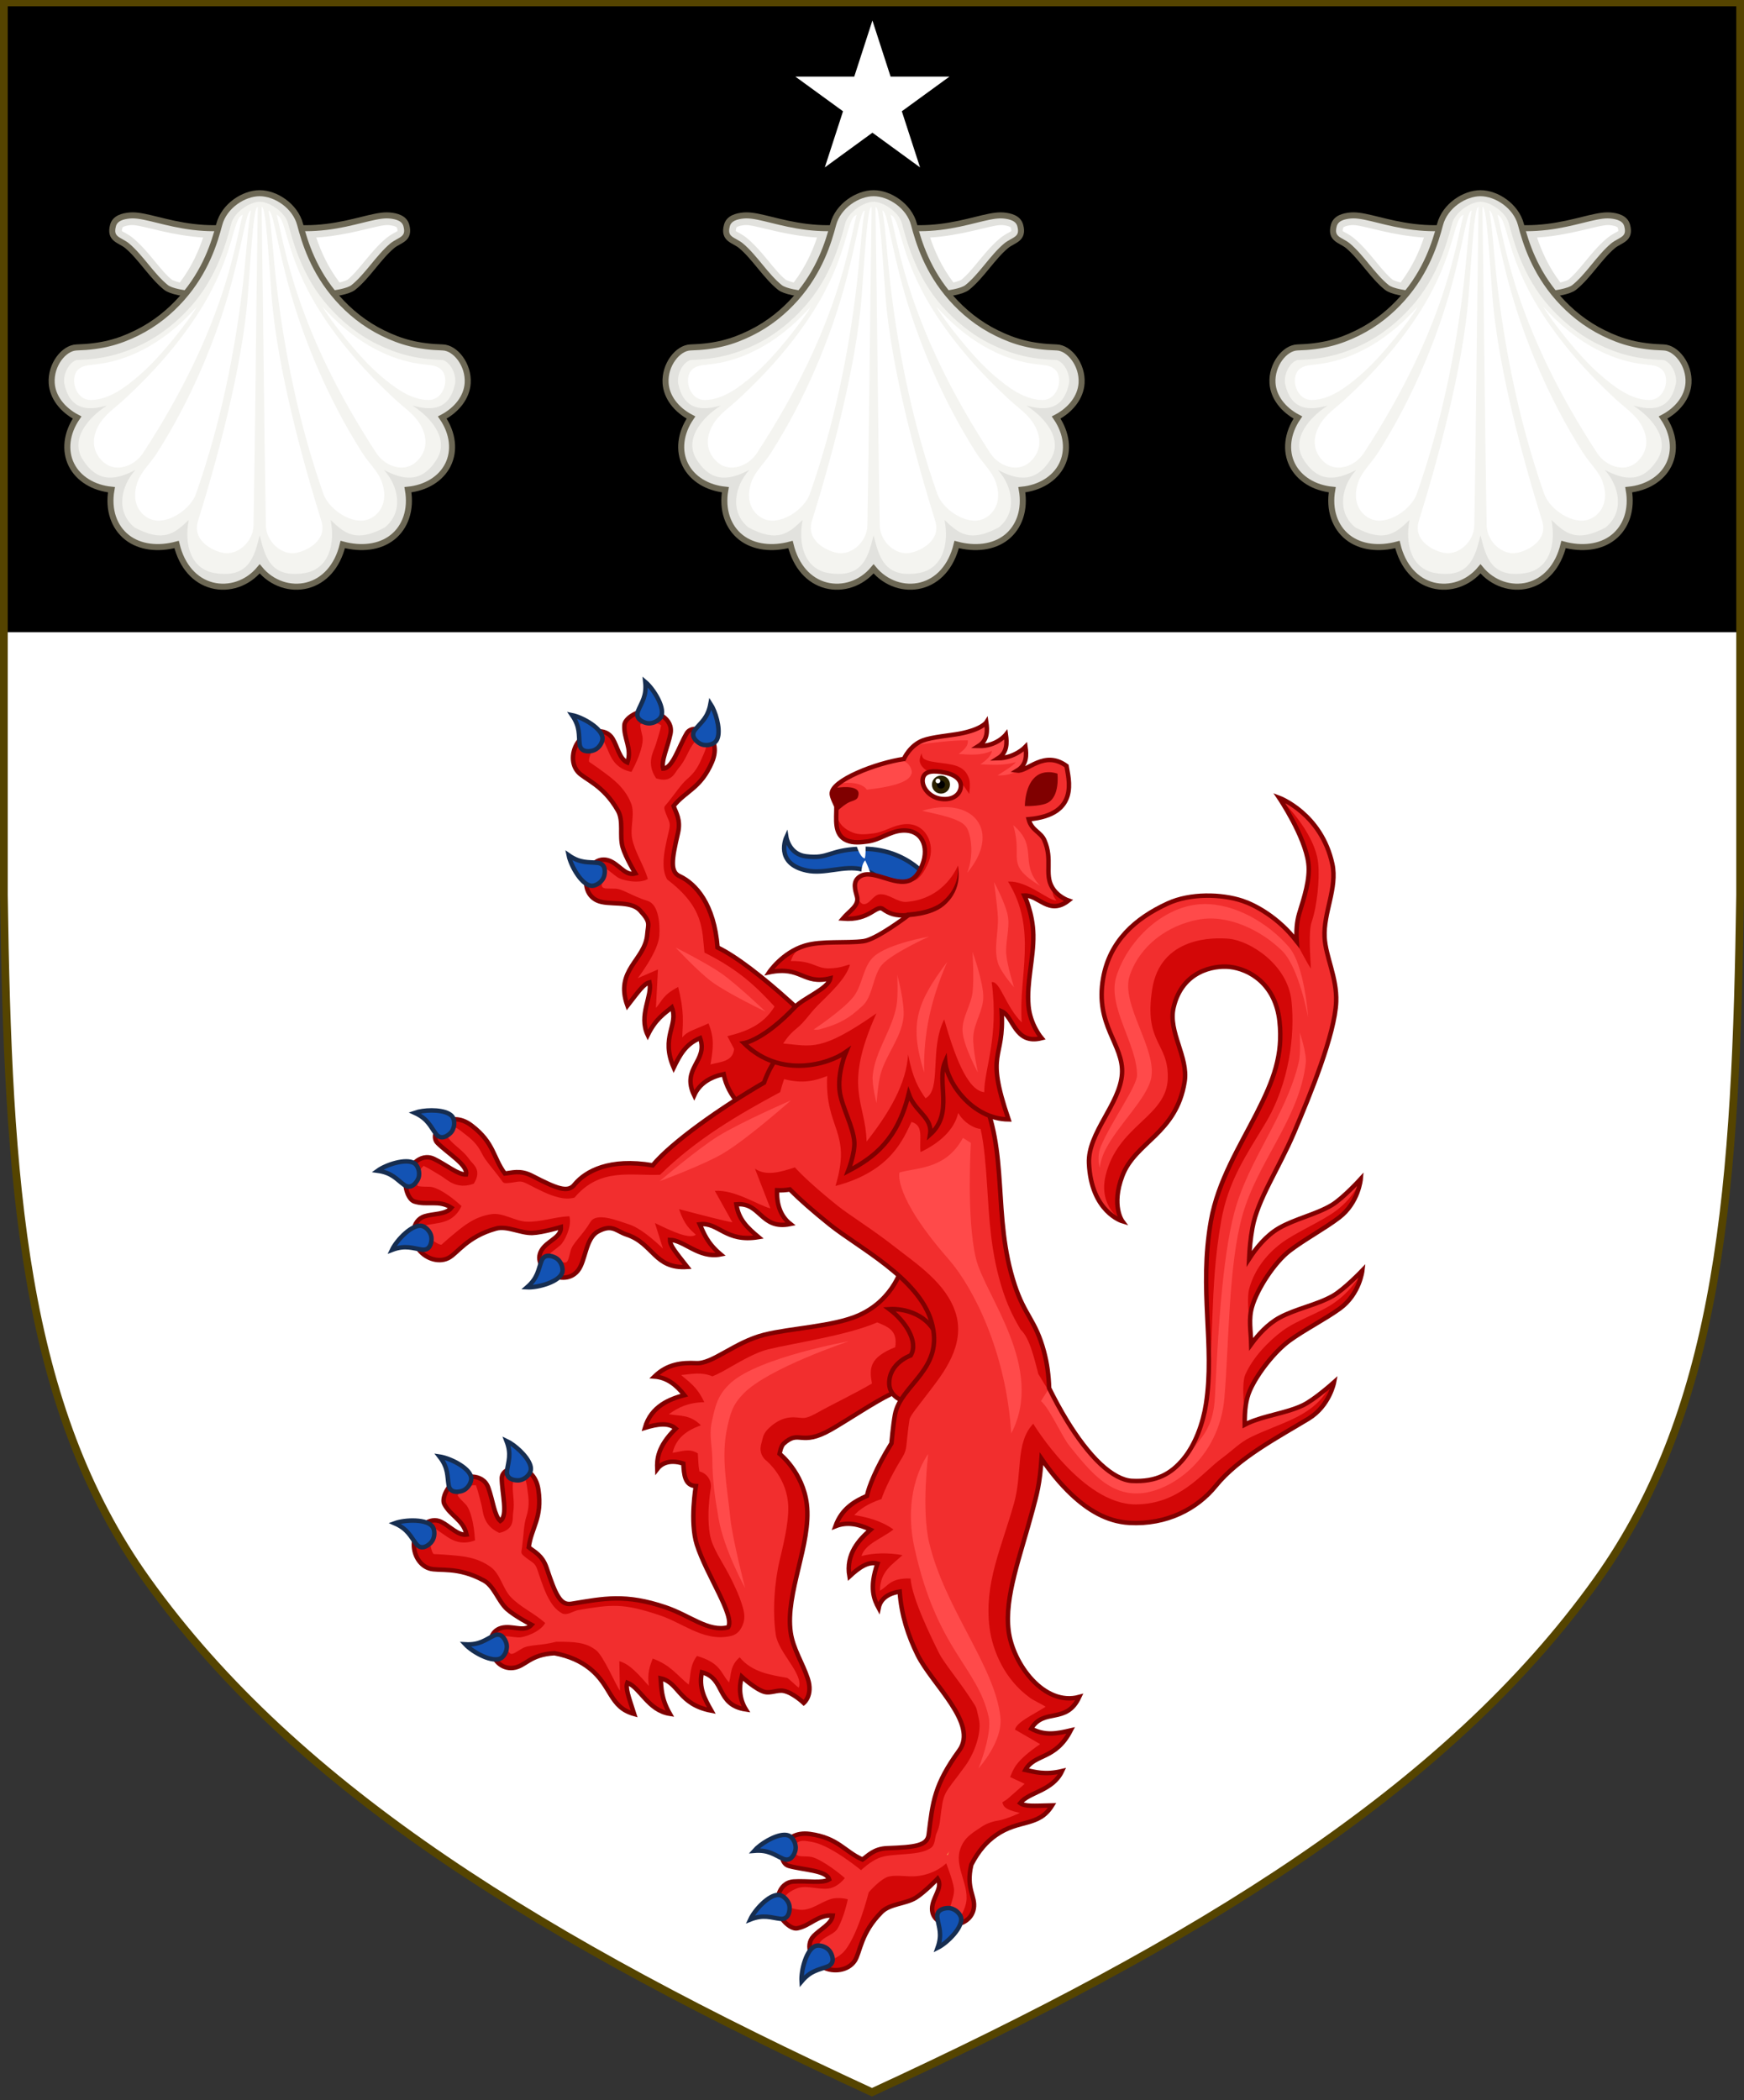 <?xml version="1.0" encoding="UTF-8"?>
<!-- Generated by Pixelmator Pro 3.4.3 -->
<svg width="500" height="602" viewBox="0 0 500 602" xmlns="http://www.w3.org/2000/svg">
    <rect x="0" y="0" width="500" height="602" fill="#333333" stroke="none"/>
    <path id="path970" fill="#ffffff" stroke="none" d="M 457.884 453.035 C 493.706 402.898 497.695 338.778 498.889 256.611 L 498.889 0.75 L 250 0.75 L 1.111 0.75 L 1.111 256.611 C 2.305 338.778 6.294 402.898 42.116 453.035 C 85.268 513.429 157.158 557.013 250 599.832 C 342.842 557.013 414.732 513.429 457.884 453.035 Z"/>
    <path id="path7014-6-7-28-1-9-2-88" fill="#000000" stroke="none" d="M 1.079 0.162 C 1.079 0.162 1.108 85.628 1.118 128.361 C 1.123 149.728 1.208 159.877 1.369 181.243 L 498.883 181.243 C 498.883 181.243 498.883 0.162 498.883 0.162 C 498.883 0.162 1.079 0.162 1.079 0.162 Z"/>
    <g id="g2956-copy-2">
        <g id="g2906">
            <path id="path2859" fill="#d30707" stroke="#800000" stroke-width="1.279" d="M 245.536 307.037 C 237.026 295.987 216.27 276.637 205.722 271.604 C 204.731 259.064 199.415 253.392 195.017 251.25 C 192.012 250.019 192.564 246.533 194.373 238.766 C 195.254 234.98 193.732 232.878 193.108 231.048 C 196.703 226.621 200.885 225.998 204.123 218.464 C 207.5 210.607 198.909 206.86 196.906 210.174 C 194.688 213.845 192.857 220.291 190.133 220.334 C 189.472 218.12 191.444 214.189 192.219 210.37 C 193.133 205.862 187.834 203.686 185.092 203.812 C 182.351 203.939 179.141 206.025 179.014 207.82 C 178.738 211.675 181.28 214.504 179.868 218.586 C 177.594 217.595 177.029 214.041 175.627 211.741 C 173.622 208.45 168.722 209.369 166.285 212.042 C 164.031 214.515 163.465 218.681 165.664 221.241 C 167.557 223.445 172.88 224.882 177.158 232.383 C 178.835 235.324 177.563 239.614 178.511 242.865 C 179.343 245.717 182.146 250.387 182.146 250.387 C 179.567 251.141 177.951 248.453 175.463 247.089 C 168.979 243.535 164.87 255.198 171.185 258.14 C 174.43 259.652 180.684 257.982 183.464 260.965 C 186.688 264.424 185.807 264.797 185.569 267.856 C 184.994 275.272 176.131 278.022 179.884 288.297 C 183.211 284.026 184.562 282.029 186.206 281.62 C 187.098 285.601 182.977 290.984 185.703 296.72 C 187.931 292.14 190.413 290.579 192.61 288.798 C 194.628 293.866 189.297 297.188 193.153 306.045 C 194.931 302.401 196.573 299.292 200.718 297.585 C 203.093 304.263 195.209 306.104 199.024 314 C 200.528 310.61 203.677 308.721 207.476 307.923 C 208.781 314.566 213.924 318.934 217.205 320.676 Z"/>
            <path id="path2861" fill="#f22e2e" stroke="none" d="M 191.273 252.107 C 190.447 250.609 190.239 249.068 190.23 247.633 C 190.213 244.761 190.911 241.863 191.826 237.935 C 192.378 235.564 191.671 235.497 190.68 232.591 C 190.2 231.182 190.501 231.248 191.439 230.093 C 193.69 227.32 195.287 224.827 196.908 223.418 C 198.529 222.009 199.776 220.702 201.146 217.516 C 202.155 215.166 203.831 212.285 200.848 211.552 C 198.864 212.164 197.737 214.912 196.757 216.803 C 196.144 217.985 195.489 219.158 194.479 220.303 C 193.468 221.448 192.576 224.618 188.096 223.113 C 185.124 218.661 187.44 215.394 187.999 213.48 C 188.558 211.565 189.191 209.741 189.494 208.249 C 189.6 207.723 189.69 208.076 189.051 207.627 C 188.412 207.178 185.493 207.017 185.39 207.022 C 185.036 207.038 184.097 207.335 183.548 207.694 C 183.598 208.518 183.758 209.361 184.158 210.962 C 184.64 212.892 183.399 216.932 181.047 221.274 C 176.811 220.471 175.433 217.617 174.69 216.011 C 173.947 214.405 173.448 213.06 173.127 212.533 C 173.031 212.376 173.271 212.453 172.677 212.504 C 172.082 212.555 171.082 213.043 170.669 213.496 C 169.8 214.449 168.49 217.9 168.941 218.425 C 168.996 218.489 170.694 219.56 173.105 221.364 C 175.516 223.167 179.054 225.631 180.911 230.241 C 182.13 233.264 180.59 237.283 181.233 240.405 C 182.066 244.449 184.486 247.779 185.747 251.982 C 183.303 253.44 178.385 252.464 176.944 251.424 C 175.503 250.384 174.629 249.563 174.089 249.267 C 173.51 248.95 173.913 249.101 173.908 249.103 C 173.899 249.106 173.511 249.441 173.28 250.065 C 173.05 250.688 172.403 253.431 172.522 253.863 C 172.642 254.296 172.666 254.367 173.091 254.565 C 173.525 254.767 174.104 254.706 176.336 254.749 C 178.569 254.792 181.157 256.881 185.63 258.241 C 188.797 259.203 189.258 264.689 189.019 268.246 C 188.711 272.846 182.837 280.419 182.837 280.419 L 188.633 277.907 L 188.053 288.922 C 189.874 286.976 189.844 285.338 194.429 282.931 C 196.182 289.938 195.806 292.882 195.588 297.424 C 197.143 295.491 199.013 295.298 203.122 293.366 C 204.931 297.875 204.406 300.644 203.702 305.153 C 206.516 304.345 210.071 304.424 210.463 300.709 L 208.531 297.037 C 213.808 295.742 218.812 293.9 222.054 288.535 C 217.257 283.382 212.306 278.229 201.963 273.077 C 201.252 266.515 201.891 260.156 191.273 252.107 Z"/>
            <path id="path2863" fill="#1353b4" stroke="#162d50" stroke-width="1.279" d="M 205.838 211.228 C 206.501 208.529 205.098 203.892 203.692 201.752 C 202.934 205.838 200.989 207.042 199.304 209.142 C 197.869 210.93 199.458 212.394 200.479 213.044 C 202.103 214.076 204.19 213.492 205.024 212.733 C 205.422 212.37 205.685 211.851 205.838 211.228 Z M 189.659 205.115 C 190.482 202.459 187.264 197.381 184.999 195.484 C 185.45 199.615 183.932 201.328 182.924 203.824 C 182.066 205.95 184.011 206.895 185.176 207.222 C 187.028 207.742 188.858 206.581 189.439 205.613 C 189.531 205.459 189.604 205.292 189.659 205.115 Z M 173.252 250.959 C 173.524 249.78 173.627 247.621 171.35 247.355 C 168.676 247.043 166.446 247.555 163.038 245.178 C 163.655 248.269 166.929 254.046 169.797 253.931 C 170.925 253.885 172.821 252.835 173.252 250.959 Z M 172.685 212.237 C 172.723 212.076 172.743 211.923 172.749 211.782 C 172.87 208.913 167.097 205.629 164.009 205.007 C 166.379 208.42 165.866 210.651 166.174 213.326 C 166.436 215.604 168.594 215.502 169.774 215.233 C 171.415 214.858 172.427 213.361 172.685 212.237 Z"/>
            <path id="path2894" fill="#ff4a4a" stroke="none" d="M 219.484 289.997 C 219.484 289.997 211.403 282.276 206.853 279.068 C 202.733 276.162 193.692 271.617 193.692 271.617 C 193.692 271.617 200.258 278.651 204.117 281.477 C 208.843 284.936 219.484 289.997 219.484 289.997 Z"/>
        </g>
        <g id="g1107">
            <path id="path1095" fill="#d30707" stroke="#800000" stroke-width="1.279" d="M 258.778 362.663 C 258.778 362.663 256.586 372.53 246.055 377.125 C 238.863 380.262 226.775 380.722 219.163 382.62 C 210.652 384.742 204.289 391.053 199.576 390.773 C 195.431 390.589 191.351 390.993 187.629 394.609 C 191.223 394.883 193.91 397.006 196.203 399.933 C 192.022 401.054 186.695 403.075 184.898 409.305 C 188.4 408.246 191.653 407.695 193.733 409.536 C 188.46 414.744 188.327 418.363 188.433 421.107 C 189.314 419.951 191.466 418.127 195.906 419.552 C 196.113 422.694 196.286 425.87 199.5 426.004 C 199.5 426.004 197.719 436.233 199.789 442.779 C 202.513 451.398 210.818 463.294 208.753 466.496 C 203.073 467.917 197.919 463.165 190.84 460.765 C 179.348 456.87 173.204 458.205 163.808 459.756 C 160.604 460.285 159.244 457.029 156.708 449.468 C 155.472 445.783 153.073 444.793 151.581 443.562 C 152.318 437.908 155.551 435.182 154.354 427.069 C 153.105 418.608 143.827 419.929 143.861 423.802 C 143.899 428.09 145.723 434.539 143.427 436.005 C 141.703 434.467 141.319 430.086 139.974 426.429 C 138.387 422.112 132.734 423.042 130.467 424.588 C 128.2 426.135 126.563 429.596 127.396 431.191 C 129.185 434.617 132.832 435.69 133.773 439.907 C 131.317 440.256 128.971 437.528 126.571 436.306 C 123.137 434.558 119.449 437.913 118.777 441.467 C 118.156 444.755 119.86 448.598 123.076 449.623 C 125.843 450.505 131.128 448.934 138.706 453.073 C 141.677 454.696 142.845 459.015 145.358 461.284 C 147.563 463.275 152.399 465.779 152.399 465.779 C 150.599 467.774 147.814 466.334 144.98 466.48 C 137.596 466.859 140.219 478.944 147.138 478.132 C 150.693 477.716 151.782 474.306 158.958 473.921 C 163.419 474.752 166.608 476.343 169.013 478.246 C 175.45 483.339 174.687 489.395 181.813 491.353 C 180.162 486.197 179.274 483.956 179.864 482.367 C 183.654 483.875 185.775 490.314 192.048 491.295 C 189.524 486.873 189.634 483.943 189.403 481.124 C 194.725 482.314 194.462 488.591 203.949 490.399 C 201.943 486.876 200.301 483.767 201.228 479.381 C 208.082 481.184 205.157 488.735 213.828 490.036 C 212.023 487.117 211.804 483.85 212.636 480.642 C 212.636 480.642 216.639 484.313 219.163 485.007 C 220.931 485.493 222.856 484.371 224.657 484.718 C 227.367 485.239 230.44 488.188 230.44 488.188 C 230.44 488.188 233.141 485.986 231.597 481.247 C 230.1 476.656 227.364 472.723 226.681 467.942 C 225.075 456.708 232.669 442.477 231.307 431.21 C 230.195 422.004 223.5 416.749 223.5 416.749 C 223.5 416.749 223.887 414.554 224.657 413.857 C 229.267 409.676 229.458 414.818 238.247 409.807 C 242.754 407.238 250.633 401.936 255.308 399.684 C 270.461 392.386 273.236 384.355 273.236 384.355 Z"/>
            <path id="path1097" fill="#d30707" stroke="#800000" stroke-width="1.279" d="M 269.058 384.363 C 266.799 376.708 259.182 375.027 254.979 375.294 C 259.464 378.634 263.45 384.589 261.098 388.554 C 261.098 388.554 254.863 390.685 254.939 396.622 C 254.988 400.561 259.248 402.276 261.625 401.719 C 263.826 401.203 267.142 401.888 267.142 401.888 Z"/>
            <path id="path1099" fill="#f22e2e" stroke="none" d="M 170.947 473.114 C 173.022 474.755 176.587 483.08 177.73 484.696 L 177.558 476.206 C 180.6 477.004 183.293 480.254 186.015 483.297 C 185.529 479.61 186.324 477.525 187.134 475.459 C 192.458 477.409 194.196 480.384 197.457 482.923 C 198.073 480.187 197.719 477.45 199.82 474.713 C 206.744 476.728 206.605 479.685 209.023 482.301 C 209.717 479.898 209.27 477.495 212.074 475.092 C 215.64 479.525 221.481 480.227 225.598 480.971 C 226.104 481.063 228.563 483.647 229.007 483.794 C 230.45 479.89 223.152 473.795 222.403 468.554 C 221.429 461.739 222.028 453.535 223.559 447.152 C 225.089 440.769 226.416 434.767 225.876 430.3 C 224.988 422.949 219.69 418.72 219.69 418.72 C 218.436 417.735 217.826 416.139 218.103 414.569 C 218.103 414.569 218.236 413.793 218.513 412.88 C 218.79 411.968 218.824 410.848 220.612 409.226 C 222.102 407.875 223.711 406.907 225.383 406.524 C 227.055 406.141 228.344 406.348 229.085 406.406 C 230.567 406.524 231.135 406.808 234.966 404.624 C 237.602 403.121 245.976 399.017 249.982 396.602 C 249.161 392.172 249.309 389.14 256.648 386.194 C 257.462 381.293 254.377 380.291 251.495 379.087 C 242.819 382.871 226.938 385.136 220.208 386.813 C 216.838 387.653 212.926 389.877 209.412 391.892 C 207.655 392.899 206.012 393.851 204.25 394.549 C 201.087 393.249 198.455 393.872 195.293 394.178 C 197.725 396.364 199.711 397.363 201.924 401.961 C 197.333 402.056 194.467 403.434 191.756 405.41 C 194.968 405.996 197.739 405.402 200.951 408.593 C 195.802 410.426 193.726 412.982 192.817 416.464 C 195.411 416.148 197.473 415.031 200.067 416.641 L 200.217 419.268 C 200.303 420.584 200.441 421.359 200.534 421.809 C 202.737 422.353 204.144 424.509 203.755 426.745 C 203.755 426.745 203.354 429.058 203.182 432.175 C 203.01 435.293 203.175 439.159 203.908 441.476 C 205.062 445.127 207.608 448.463 209.829 453.043 C 210.939 455.332 211.943 457.498 212.606 459.622 C 213.269 461.746 214.151 464.164 212.259 467.098 C 211.664 468.02 210.741 468.682 209.677 468.948 C 205.438 470.008 201.593 468.704 198.409 467.257 C 195.226 465.81 192.349 464.141 189.329 463.118 C 178.564 459.469 175.369 459.964 165.879 461.531 C 164.327 461.787 162.559 463.293 161.07 462.451 C 159.581 461.61 158.595 460.408 157.835 459.19 C 156.314 456.755 155.387 453.922 154.105 450.098 C 153.33 447.79 152.693 448.104 150.324 446.15 C 149.177 445.204 149.467 445.101 149.66 443.626 C 150.121 440.084 150.171 437.123 150.812 435.073 C 151.453 433.023 151.829 431.256 151.322 427.825 C 150.949 425.295 150.863 421.963 147.939 422.905 C 146.572 424.467 147.054 427.398 147.212 429.522 C 147.311 430.85 147.369 432.192 147.11 433.697 C 146.85 435.202 147.755 438.369 143.151 439.44 C 138.286 437.211 138.542 433.214 138.014 431.291 C 137.485 429.368 137.067 427.483 136.541 426.054 C 136.356 425.55 136.617 425.804 135.838 425.757 C 135.058 425.71 132.49 427.105 132.405 427.163 C 132.112 427.363 131.468 428.109 131.189 428.702 C 131.664 429.378 132.243 430.012 133.423 431.165 C 134.847 432.554 135.91 436.645 136.186 441.575 C 132.159 443.115 129.489 441.41 128.014 440.433 C 126.539 439.456 125.408 438.572 124.859 438.293 C 124.694 438.209 124.939 438.149 124.46 438.505 C 123.981 438.86 123.385 439.8 123.271 440.403 C 123.032 441.67 123.728 445.296 124.387 445.505 C 124.468 445.531 126.475 445.552 129.473 445.821 C 132.472 446.091 136.776 446.33 140.777 449.279 C 143.4 451.212 144.199 455.442 146.384 457.761 C 149.215 460.766 153.022 462.33 156.301 465.246 C 154.985 467.77 150.288 469.521 148.516 469.392 C 146.743 469.264 145.568 469.023 144.954 469.055 C 144.294 469.089 144.716 469.006 144.713 469.011 C 144.711 469.016 144.552 469.507 144.684 470.159 C 144.815 470.811 145.703 473.484 146.032 473.79 C 146.361 474.096 146.418 474.143 146.884 474.088 C 147.36 474.033 147.821 473.677 149.743 472.542 C 151.666 471.407 154.965 471.825 159.486 470.634 C 164.821 470.617 168.003 470.785 170.947 473.114 Z"/>
            <g id="g1103">
                <path id="path1101" fill="#1353b4" stroke="#162d50" stroke-width="1.279" d="M 152.017 420.009 C 151.164 417.363 147.537 414.153 145.218 413.07 C 146.716 416.946 145.692 418.992 145.36 421.664 C 145.078 423.939 147.198 424.351 148.408 424.368 C 150.332 424.394 151.802 422.802 152.114 421.717 C 152.262 421.2 152.214 420.619 152.017 420.009 Z M 135.038 423.3 C 134.344 420.606 128.94 417.974 126.017 417.548 C 128.569 420.828 128.176 423.082 128.628 425.737 C 129.013 427.997 131.164 427.78 132.327 427.447 C 134.177 426.917 135.125 424.968 135.111 423.839 C 135.109 423.66 135.084 423.479 135.038 423.3 Z M 145.129 470.934 C 144.741 469.788 143.696 467.897 141.619 468.866 C 139.179 470.004 137.549 471.61 133.401 471.377 C 135.548 473.683 141.367 476.882 143.748 475.278 C 144.683 474.647 145.746 472.758 145.129 470.934 Z M 124.327 438.272 C 124.274 438.116 124.212 437.975 124.143 437.852 C 122.739 435.347 116.103 435.582 113.147 436.674 C 116.956 438.335 117.69 440.503 119.356 442.618 C 120.774 444.42 122.558 443.2 123.421 442.351 C 124.621 441.17 124.696 439.365 124.327 438.272 Z"/>
            </g>
            <path id="path1105" fill="#ff4a4a" stroke="none" d="M 243.378 384.492 C 243.378 384.492 217.785 389.053 209.592 396.353 C 205.775 399.754 205.026 402.982 203.998 407.991 C 203.293 411.425 204.201 414.779 204.222 418.285 C 204.259 424.552 204.943 429.119 206.012 435.294 C 207.57 444.301 213.619 455.212 213.619 455.212 C 213.619 455.212 209.975 441.174 209.368 435.07 C 208.518 426.528 206.638 417.719 208.473 409.333 C 209.423 404.989 210.067 402.67 213.172 399.486 C 220.304 392.171 243.378 384.492 243.378 384.492 Z"/>
        </g>
        <g id="g2919">
            <path id="path1095-3" fill="#d30707" stroke="none" d="M 366.735 228.702 C 366.735 228.702 374.121 239.647 375.11 247.448 C 375.687 252.004 373.851 257.399 372.481 261.899 C 371.778 264.208 371.573 267.009 371.776 269.828 C 366.475 262.937 359.886 259.056 356.196 258.238 C 349.304 256.71 341.22 256.033 334.805 258.981 C 325.223 263.383 318.181 269.913 316.297 280.289 C 313.82 293.927 322.236 299.401 321.677 307.841 C 321.102 316.509 311.83 324.776 312.208 333.455 C 312.819 347.453 321.782 350.087 321.782 350.087 C 321.782 350.087 318.498 345.671 321.782 337.059 C 325.516 327.27 337.234 325.063 339.627 310.08 C 340.761 302.983 334.829 295.819 336.457 288.819 C 338.901 278.305 348.022 276.724 352.408 277.159 C 358.321 277.747 365.69 282.23 366.834 292.743 C 367.888 302.427 365.156 309.586 360.276 319.17 C 355.396 328.754 349.202 338.55 347.178 349.973 C 343.66 369.815 348.358 385.651 345.755 402.487 C 344.892 408.064 342.687 414.146 339.252 418.275 C 335.818 422.405 331.637 424.909 324.451 424.515 C 321.957 424.379 318.807 422.783 315.485 419.659 C 312.163 416.534 308.866 412.094 306.083 407.586 C 304 404.213 302.207 400.838 300.778 397.935 C 300.667 394.314 300.214 390.779 299.29 387.377 C 296.847 378.372 293.866 377.295 290.926 368.44 C 284.331 348.575 289.424 329.97 280.923 312.838 C 275.412 301.73 272.559 291.198 272.559 291.198 L 234.206 287.161 L 228.878 298.919 C 224.492 299.764 221.064 304.693 219.04 310.366 C 206.794 317.45 192.582 327.464 187.129 334.056 C 174.729 331.962 167.935 335.736 164.786 339.48 C 162.86 342.095 159.613 340.711 152.522 337.064 C 149.066 335.286 146.657 336.252 144.731 336.411 C 141.314 331.846 141.729 327.636 135.212 322.659 C 128.416 317.469 122.69 324.89 125.416 327.641 C 128.434 330.687 134.239 334.035 133.617 336.687 C 131.309 336.789 127.979 333.917 124.465 332.235 C 120.317 330.25 116.915 334.862 116.37 337.552 C 115.824 340.242 117.066 343.864 118.775 344.425 C 122.446 345.631 125.808 343.854 129.423 346.219 C 127.908 348.183 124.322 347.867 121.751 348.666 C 118.071 349.809 117.77 354.786 119.767 357.801 C 121.615 360.591 125.518 362.154 128.536 360.644 C 131.134 359.345 133.824 354.531 142.14 352.209 C 145.4 351.298 149.251 353.577 152.633 353.45 C 155.602 353.338 160.812 351.757 160.812 351.757 C 160.914 354.443 157.914 355.355 155.986 357.437 C 150.96 362.861 161.269 369.689 165.661 364.279 C 167.917 361.5 167.821 355.026 171.391 353.056 C 175.53 350.771 176.672 352.936 179.587 353.89 C 187.387 356.443 187.562 363.813 197.02 363.187 C 193.689 358.92 192.083 357.123 192.087 355.428 C 196.164 355.533 200.379 360.842 206.605 359.594 C 202.707 356.317 201.798 353.53 200.607 350.964 C 206.012 350.241 207.935 356.222 217.463 354.639 C 214.363 352.026 211.748 349.676 211.103 345.24 C 218.157 344.562 218.02 352.66 226.607 350.882 C 223.686 348.597 222.621 345.082 222.773 341.202 C 224.048 341.269 225.277 341.181 226.45 340.98 C 229.194 343.752 232.865 346.995 237.906 351.047 C 246.046 357.593 263.295 366.336 266.992 378.719 C 271.133 392.59 258.181 396.731 256.575 405.609 C 256.05 408.509 255.58 413.75 255.58 413.75 C 251.083 420.966 249.029 426.416 248.557 428.811 C 244.754 430.471 241.27 432.63 239.519 437.516 C 242.867 436.179 246.214 436.901 249.562 438.519 C 246.301 441.367 242.408 445.529 243.537 451.914 C 246.215 449.422 248.892 447.494 251.57 448.231 C 249.128 455.229 250.602 458.537 251.905 460.954 C 252.187 459.527 253.317 456.943 257.932 456.267 C 258.426 463.009 260.374 468.942 263.098 474.444 C 267.283 482.898 280.567 494.144 275.002 501.803 C 267.87 511.623 267.421 516.452 266.256 525.906 C 265.859 529.13 262.352 529.514 254.385 529.813 C 250.501 529.959 248.874 531.982 247.273 533.066 C 242.058 530.763 240.355 526.89 232.236 525.748 C 223.769 524.558 222.417 533.835 226.142 534.896 C 230.265 536.07 236.965 536.139 237.723 538.756 C 235.761 539.977 231.45 539.108 227.563 539.365 C 222.974 539.67 222.272 545.357 223.115 547.969 C 223.959 550.582 226.817 553.13 228.581 552.781 C 232.372 552.032 234.431 548.834 238.74 549.122 C 238.383 551.577 235.103 553.057 233.253 555.015 C 230.607 557.816 232.784 562.304 236.004 563.952 C 238.982 565.477 243.147 564.924 245.038 562.128 C 246.665 559.721 246.651 554.209 252.76 548.107 C 255.156 545.714 259.627 545.812 262.513 544.042 C 265.046 542.488 268.812 538.553 268.812 538.553 C 270.218 540.844 268.051 543.111 267.391 545.871 C 265.67 553.063 278.001 553.958 279.176 547.089 C 279.78 543.561 276.817 541.552 278.473 534.557 C 280.529 530.512 282.955 527.903 285.46 526.132 C 292.161 521.393 297.755 523.835 301.645 517.55 C 296.234 517.678 293.833 517.896 292.476 516.882 C 294.991 513.671 301.766 513.455 304.479 507.712 C 299.525 508.886 296.746 507.953 293.977 507.379 C 296.621 502.608 302.567 504.634 306.98 496.041 C 303.034 496.971 299.59 497.667 295.644 495.539 C 299.309 489.472 305.724 494.412 309.42 486.459 C 299.371 489.218 290.361 477.022 289.165 467.52 C 287.927 457.691 292.47 446.271 296.07 432.757 C 297.229 428.406 298.13 425.365 298.598 418.175 C 301.114 421.823 303.968 425.381 307.225 428.443 C 311.741 432.691 317.216 436.196 323.792 436.556 C 334.499 437.142 343.209 432.538 348.521 425.987 C 355.096 417.877 366.273 412.076 375.211 406.651 C 381.216 402.946 382.47 396.236 382.47 396.236 C 382.47 396.236 376.826 401.313 373.437 402.898 C 368.625 405.149 362.561 405.776 357.725 407.977 C 357.431 408.111 357.146 408.265 356.859 408.416 C 356.795 404.342 357.167 401.208 358.353 398.533 C 360.543 393.596 365.537 387.35 369.665 384.325 C 373.894 381.226 379.868 378.207 384.115 375.131 C 389.83 370.992 390.583 364.208 390.583 364.208 C 390.583 364.208 385.332 369.689 382.071 371.521 C 377.438 374.122 371.436 375.196 366.777 377.749 C 363.426 379.584 360.678 382.647 358.716 385.344 C 358.626 381.43 357.909 378.189 358.954 374.6 C 360.457 369.435 365.383 361.907 369.699 358.579 C 373.852 355.377 379.752 352.213 383.922 349.034 C 389.534 344.756 390.119 337.953 390.119 337.953 C 390.119 337.953 385.004 343.563 381.788 345.474 C 377.22 348.188 371.247 349.409 366.652 352.075 C 362.922 354.239 360.024 357.92 358.116 360.875 C 358.248 357.954 358.525 355.032 359.049 352.077 C 360.506 343.858 366.569 335.116 371.02 324.641 C 375.597 313.87 382.739 296.442 383.074 287.152 C 383.324 280.2 380.063 274.291 379.761 268.71 C 379.38 261.668 383.473 254.561 381.973 247.671 C 378.823 233.2 366.735 228.702 366.735 228.702 Z"/>
            <path id="path1099-0" fill="#f22e2e" stroke="none" d="M 366.735 228.702 C 366.735 228.702 376.929 238.115 377.918 247.448 C 378.402 252.015 377.58 259.837 376.052 264.285 C 375.105 267.045 375.641 274.053 375.841 277.689 C 373.951 274.842 371.3 269.087 371.395 270.402 C 366.093 263.511 359.886 259.056 356.196 258.238 C 349.304 256.71 341.22 256.033 334.805 258.981 C 325.223 263.383 318.181 269.913 316.297 280.289 C 313.82 293.927 322.236 299.401 321.677 307.841 C 321.102 316.509 311.83 324.776 312.208 333.455 C 312.819 347.453 321.782 350.087 321.782 350.087 C 321.782 350.087 314.829 346.027 316.96 337.059 C 320.438 322.418 334.553 320.235 334.805 309.058 C 335.036 298.784 327.905 299.11 330.329 283.587 C 332.691 268.464 348.022 268.684 352.408 269.119 C 358.321 269.707 369.118 276.394 370.261 286.908 C 371.315 296.591 369.646 310.637 362.723 322.109 C 357.166 331.317 352.14 338.55 350.116 349.973 C 346.598 369.815 348.358 385.651 345.755 402.487 C 344.892 408.064 342.687 414.146 339.252 418.275 C 335.818 422.405 331.637 424.909 324.451 424.515 C 321.957 424.379 318.807 422.783 315.485 419.659 C 312.163 416.534 308.866 412.094 306.083 407.586 L 297.696 393.889 C 296.653 390.046 295.299 383.555 292.592 381.147 C 291.227 378.74 289.316 375.472 287.639 370.422 C 283.946 359.298 283.598 348.9 282.994 339.761 C 282.632 334.304 282.186 328.259 281.137 323.634 C 279.436 323.511 276.413 322 274.713 319.035 C 273.603 324.039 269.044 327.842 263.92 330.262 C 263.479 326.564 264.973 322.655 261.329 321.626 C 259.09 326.048 255.798 335.705 239.53 339.977 C 244.345 324.083 236.424 323.841 237.154 308.455 C 233.579 309.875 230.055 310.732 224.8 309.351 C 224.37 310.604 223.994 311.848 223.669 313.083 C 211.589 319.58 199.698 326.517 189.229 336.771 C 180.825 337.12 172.063 334.609 164.705 343.321 C 163.051 343.758 161.505 343.585 160.111 343.243 C 157.323 342.56 154.683 341.177 151.098 339.333 C 148.933 338.219 148.694 338.889 145.635 339.142 C 144.152 339.264 144.289 338.989 143.398 337.798 C 141.258 334.938 139.229 332.782 138.258 330.866 C 137.286 328.95 136.325 327.421 133.569 325.316 C 131.537 323.764 129.149 321.439 127.712 324.153 C 127.822 326.227 130.213 327.989 131.807 329.401 C 132.805 330.283 133.782 331.203 134.646 332.463 C 135.51 333.722 138.367 335.36 135.816 339.34 C 130.776 341.138 128.172 338.096 126.452 337.087 C 124.732 336.078 123.117 335.02 121.744 334.363 C 121.26 334.131 121.624 334.131 121.032 334.641 C 120.441 335.151 119.574 337.944 119.554 338.045 C 119.484 338.392 119.543 339.375 119.757 339.994 C 120.568 340.147 121.425 340.199 123.075 340.201 C 125.064 340.203 128.679 342.391 132.316 345.731 C 130.505 349.644 127.402 350.286 125.664 350.615 C 123.926 350.944 122.499 351.1 121.911 351.283 C 121.735 351.338 121.867 351.125 121.772 351.714 C 121.676 352.303 121.907 353.391 122.245 353.903 C 122.958 354.977 125.984 357.09 126.603 356.781 C 126.679 356.742 128.131 355.356 130.468 353.457 C 132.804 351.557 136.054 348.725 140.977 348.046 C 144.205 347.601 147.727 350.074 150.91 350.211 C 155.035 350.388 158.853 348.852 163.236 348.652 C 164.054 351.378 161.91 355.91 160.55 357.055 C 159.191 358.2 158.182 358.847 157.763 359.299 C 157.612 359.463 157.61 359.449 157.581 359.468 C 157.605 359.519 157.821 359.924 158.339 360.278 C 158.888 360.654 161.391 361.95 161.839 361.939 C 162.288 361.929 162.361 361.924 162.657 361.559 C 162.958 361.188 163.041 360.61 163.627 358.456 C 164.213 356.301 166.869 354.298 169.277 350.291 C 170.982 347.453 176.879 349.849 180.429 351.02 C 184.56 352.382 190.067 357.935 190.067 357.935 L 187.762 350.601 C 192.833 353.072 197.712 355.322 199.493 353.955 C 197.887 352.438 196.282 351.36 194.676 346.619 C 201.93 348.524 208.244 350.146 209.97 350.391 L 204.941 341.381 C 210.716 341.001 217.134 345.394 220.863 346.411 L 216.434 335 C 219.559 337.229 223.8 336.014 227.882 334.646 C 230.35 337.334 234.19 340.859 240.141 345.644 C 243.479 348.328 250.01 352.311 256.283 357.241 C 262.556 362.17 271.44 367.863 274.051 376.61 C 276.782 385.757 270.258 393.825 266.759 398.472 C 263.26 403.118 260.981 405.702 260.76 406.923 C 260.376 409.049 259.856 414.406 259.856 414.406 C 259.753 415.557 259.381 416.668 258.77 417.649 C 254.621 424.306 252.822 429.224 252.724 429.721 C 248.749 431.059 246.497 432.645 244.92 434.326 C 248.488 434.913 252.574 435.88 256.142 438.453 C 252.878 441.041 248.04 442.531 246.983 446.065 C 250.342 445.152 254.695 445.051 258.721 445.808 C 255.979 448.452 252.319 450.322 252.273 456 C 254.743 454.627 255.172 452.325 261.055 452.503 C 261.469 458.15 266.831 469.071 269.241 473.938 C 270.534 476.55 274.819 481.643 278.418 487.159 C 280.217 489.917 279.784 489.124 280.646 492.816 C 281.507 496.507 279.459 502.477 276.745 506.214 C 270.201 515.223 270.613 512.861 269.439 522.39 C 269.315 523.396 268.977 524.504 268.49 525.571 C 268.029 526.578 268.156 528.759 267.013 529.636 C 263.622 532.239 255.989 531.037 252.012 532.605 C 249.497 533.596 246.862 536.119 246.862 536.119 C 246.862 536.119 238.506 529.229 233.253 528.126 C 230.229 527.492 227.978 527.168 227.924 530.258 C 227.871 533.272 230.957 531.459 233.718 532.667 C 237.84 534.471 242.199 538.372 242.199 538.372 C 242.199 538.372 240.388 540.945 237.609 541.367 C 234.772 541.797 231.033 540.268 228.382 541.367 C 226.81 542.018 224.518 543.294 224.771 544.977 C 225.035 546.738 227.717 547.348 229.493 547.478 C 232.529 547.7 235.199 545.342 238.102 544.422 C 240.393 543.695 243.065 544.458 243.065 544.458 C 243.065 544.458 241.983 549.746 240.135 552.849 C 238.552 555.508 232.758 555.323 235.171 560.814 C 236.16 563.066 239.697 561.602 241.494 559.922 C 245.704 555.987 249.055 542.481 249.055 542.481 C 249.055 542.481 252.532 538.398 254.976 537.904 C 257.268 537.44 260.293 538.049 262.622 537.845 C 268.241 537.352 271.271 534.148 271.271 534.148 C 271.271 534.148 273.158 538.874 273.494 541.37 C 273.903 544.4 270.352 549.47 273.217 550.537 C 275.005 551.203 276.285 547.922 276.826 546.091 C 278.306 541.091 273.728 535.55 275.16 530.535 C 276.193 526.92 278.415 525.67 281.548 523.592 C 282.522 522.947 284.161 522.201 286.22 521.886 C 288.554 521.53 292.379 519.703 292.379 519.703 C 287.757 518.684 287.654 517.666 287.379 516.648 C 289.426 515.358 287.71 516.648 293.767 511.369 L 289.6 509.425 C 290.568 507.228 290.903 504.982 298.209 499.981 L 290.99 495.815 C 291.534 493.638 295.876 491.738 299.766 489.283 C 299.182 488.762 295.731 487.188 295.211 486.635 C 288.08 481.499 284.534 473.236 283.698 466.597 C 282.093 453.847 287.1 443.835 290.74 430.859 C 293.154 422.257 291.061 413.571 296.229 408.14 C 296.229 408.14 310.29 431.405 325.716 431.266 C 338.255 431.152 344.644 422.218 350.209 418.107 C 353.444 415.717 355.484 413.511 358.501 412.035 C 367.135 407.809 375.729 406.347 380.535 398.592 L 382.47 396.236 C 382.47 396.236 376.826 401.313 373.437 402.898 C 368.625 405.149 362.561 405.776 357.725 407.977 C 357.431 408.111 357.146 408.265 356.859 408.416 C 356.795 404.342 355.843 396.71 357.029 394.035 C 359.218 389.098 363.686 384.439 367.813 381.414 C 372.043 378.315 378.546 376.355 382.793 373.279 C 388.507 369.14 390.583 364.208 390.583 364.208 C 390.583 364.208 385.332 369.689 382.071 371.521 C 377.438 374.122 371.436 375.196 366.777 377.749 C 363.426 379.584 360.678 382.647 358.716 385.344 C 358.626 381.43 357.144 372.826 358.189 369.236 C 359.692 364.072 362.829 359.864 367.145 356.536 C 371.297 353.334 378.985 350.168 383.155 346.989 C 388.767 342.711 390.119 337.953 390.119 337.953 C 390.119 337.953 385.004 343.563 381.788 345.474 C 377.22 348.188 371.247 349.409 366.652 352.075 C 362.922 354.239 360.024 357.92 358.116 360.875 C 358.248 357.954 358.525 355.032 359.049 352.077 C 360.506 343.858 366.569 335.116 371.02 324.641 C 375.597 313.869 382.739 296.442 383.074 287.152 C 383.324 280.2 380.063 274.291 379.761 268.71 C 379.38 261.668 383.473 254.561 381.973 247.671 C 378.823 233.2 366.735 228.702 366.735 228.702 Z M 157.581 359.468 C 157.579 359.465 157.56 359.437 157.56 359.436 C 157.559 359.433 157.523 359.504 157.581 359.468 Z"/>
            <path id="path1111" fill="#ffe56d" stroke="none" d="M 272.356 530.442 C 272.122 530.897 271.78 531.272 271.485 531.692 C 271.545 531.714 271.605 531.736 271.665 531.76 C 271.737 531.576 271.817 531.395 271.904 531.218 C 272.045 530.941 272.211 530.711 272.356 530.442 Z"/>
            <path id="path1115" fill="#ff4a4a" stroke="none" d="M 345 259.167 C 344.064 259.187 343.134 259.269 342.215 259.42 C 332.174 261.073 323.166 270.149 320.077 279.846 C 317.33 288.467 325.877 299.05 325.992 308.098 C 326.035 311.448 318.593 321.443 315.605 328.646 C 314.319 331.744 315.306 334.821 315.306 334.821 C 315.306 334.821 315.441 332.421 316.984 329.456 C 320.632 322.449 328.722 314.929 329.999 309.242 C 331.886 300.84 321.126 287.81 323.893 279.656 C 326.802 271.079 334.653 265.303 343.551 263.621 C 351.957 262.031 361.502 266.587 367.596 272.593 C 372.46 277.386 375.039 291.683 375.039 291.683 C 375.039 291.683 374.069 276.743 369.505 271.447 C 363.623 264.622 354.045 258.966 345 259.167 Z M 372.615 295.968 C 372.615 295.968 373.002 301.813 372.327 304.617 C 368.624 319.999 357.958 332.29 353.88 347.576 C 350.292 361.022 349.101 384.258 348.335 400.22 C 347.881 409.696 344.366 411.924 340.858 416.907 C 339.385 418.999 337.549 420.962 335.323 422.222 C 332.139 424.026 327.026 425.685 323.518 424.644 C 311.973 421.219 300.663 398.149 300.663 398.149 L 298.444 401.641 C 300.977 403.784 304.362 411.69 306.647 414.529 C 312.351 421.62 317.656 428.169 325.94 428.126 C 335.426 428.076 349.555 418.152 351.032 400.708 C 352.352 385.111 352.204 362.637 356.186 348.44 C 360.494 333.079 372.454 320.75 374.343 304.907 C 374.702 301.894 372.615 295.968 372.615 295.968 Z M 226.737 315.45 C 226.737 315.45 212.431 321.637 205.838 325.74 C 199.868 329.455 189.118 338.605 189.118 338.605 C 189.118 338.605 201.72 333.99 207.445 330.565 C 214.456 326.372 226.737 315.45 226.737 315.45 Z M 276.07 326.203 C 271.119 335.326 262.821 334.651 257.871 336.129 C 257.871 336.129 255.902 342.663 271.938 360.95 C 279.061 369.073 288.487 387.665 289.913 410.928 C 299.775 392.068 282.305 371.363 279.781 360.688 C 277.019 349.002 278.355 327.632 278.355 327.632 Z M 266.122 416.801 C 266.122 416.801 258.431 426.754 262.194 443.786 C 268.682 473.157 280.021 477.498 283.408 491.989 C 284.601 497.092 280.528 506.92 280.528 506.92 C 280.528 506.92 287.561 499.316 286.813 492.252 C 285.272 477.687 270.85 461.139 266.384 442.213 C 264.126 432.642 266.122 416.801 266.122 416.801 Z"/>
            <path id="path1117" fill="none" stroke="#800000" stroke-width="1.279" d="M 366.735 228.702 C 366.735 228.702 374.121 239.647 375.11 247.448 C 375.687 252.004 373.851 257.399 372.481 261.899 C 371.778 264.208 371.573 267.009 371.776 269.828 C 366.475 262.937 359.782 259.43 356.196 258.238 C 350.163 256.233 341.22 256.033 334.805 258.981 C 325.223 263.383 318.181 269.913 316.297 280.289 C 313.82 293.927 322.236 299.401 321.677 307.841 C 321.102 316.509 311.83 324.776 312.208 333.455 C 312.819 347.453 321.782 350.087 321.782 350.087 C 321.782 350.087 318.498 345.671 321.782 337.059 C 325.516 327.27 337.234 325.063 339.627 310.08 C 340.761 302.983 334.829 295.819 336.457 288.819 C 338.901 278.305 348.022 276.724 352.408 277.159 C 358.321 277.747 365.69 282.23 366.834 292.743 C 367.888 302.427 365.156 309.586 360.276 319.17 C 355.396 328.754 349.202 338.55 347.178 349.973 C 343.661 369.815 348.358 385.651 345.755 402.487 C 344.892 408.064 342.687 414.146 339.252 418.275 C 335.818 422.405 331.638 424.909 324.451 424.515 C 321.957 424.379 318.807 422.783 315.485 419.659 C 312.163 416.534 308.866 412.094 306.083 407.586 C 304 404.213 302.207 400.838 300.778 397.935 C 300.667 394.314 300.214 390.779 299.29 387.377 C 296.847 378.372 293.866 377.295 290.926 368.44 C 284.331 348.575 289.424 329.97 280.923 312.838 C 275.412 301.73 272.559 291.198 272.559 291.198 L 234.206 287.161 L 228.878 298.919 C 224.492 299.764 221.064 304.693 219.04 310.366 C 206.794 317.45 192.582 327.464 187.129 334.056 C 174.729 331.962 167.935 335.736 164.786 339.48 C 162.86 342.095 159.613 340.711 152.522 337.064 C 149.066 335.286 146.657 336.252 144.731 336.411 C 141.314 331.846 141.729 327.636 135.212 322.659 C 128.416 317.469 122.69 324.89 125.416 327.641 C 128.435 330.687 134.239 334.035 133.617 336.687 C 131.309 336.789 127.979 333.917 124.465 332.235 C 120.317 330.25 116.915 334.862 116.37 337.552 C 115.824 340.242 117.066 343.864 118.775 344.425 C 122.446 345.631 125.808 343.854 129.423 346.219 C 127.908 348.183 124.322 347.867 121.751 348.666 C 118.071 349.809 117.77 354.786 119.767 357.801 C 121.616 360.591 125.518 362.154 128.536 360.644 C 131.134 359.345 133.824 354.531 142.14 352.209 C 145.4 351.298 149.25 353.577 152.633 353.45 C 155.602 353.338 160.812 351.757 160.812 351.757 C 160.914 354.443 157.914 355.355 155.986 357.437 C 150.96 362.861 161.269 369.689 165.661 364.279 C 167.917 361.5 167.821 355.026 171.391 353.056 C 175.53 350.771 176.672 352.936 179.587 353.89 C 187.387 356.443 187.562 363.813 197.021 363.187 C 193.69 358.92 192.083 357.123 192.087 355.428 C 196.164 355.533 200.379 360.842 206.605 359.594 C 202.707 356.317 201.798 353.53 200.607 350.964 C 206.012 350.241 207.935 356.222 217.463 354.639 C 214.363 352.026 211.749 349.676 211.103 345.24 C 218.157 344.562 218.02 352.66 226.607 350.882 C 223.686 348.597 222.622 345.082 222.773 341.202 C 224.048 341.269 225.277 341.181 226.45 340.98 C 229.194 343.752 232.865 346.995 237.906 351.047 C 246.045 357.593 263.295 366.336 266.992 378.719 C 271.133 392.59 258.181 396.731 256.574 405.609 C 256.05 408.509 255.58 413.75 255.58 413.75 C 251.083 420.966 249.029 426.416 248.557 428.811 C 244.754 430.471 241.27 432.63 239.519 437.516 C 242.867 436.179 246.215 436.901 249.562 438.519 C 246.301 441.367 242.408 445.529 243.537 451.914 C 246.215 449.422 248.892 447.494 251.57 448.231 C 249.128 455.229 250.602 458.537 251.905 460.954 C 252.187 459.527 253.317 456.943 257.932 456.267 C 258.426 463.009 260.374 468.942 263.098 474.444 C 267.283 482.898 280.567 494.144 275.002 501.803 C 267.87 511.623 267.421 516.452 266.256 525.906 C 265.859 529.13 262.352 529.514 254.385 529.813 C 250.501 529.959 248.874 531.982 247.273 533.066 C 242.058 530.763 240.355 526.89 232.236 525.748 C 223.769 524.558 222.417 533.835 226.142 534.896 C 230.265 536.07 236.965 536.139 237.723 538.756 C 235.761 539.977 231.45 539.108 227.563 539.365 C 222.974 539.67 222.272 545.357 223.115 547.969 C 223.959 550.582 226.817 553.13 228.581 552.781 C 232.372 552.032 234.431 548.834 238.74 549.122 C 238.383 551.577 235.102 553.057 233.253 555.015 C 230.607 557.816 232.784 562.304 236.004 563.952 C 238.982 565.477 243.147 564.924 245.038 562.128 C 246.665 559.721 246.651 554.209 252.76 548.107 C 255.156 545.714 259.627 545.812 262.513 544.042 C 265.046 542.488 268.812 538.553 268.812 538.553 C 270.218 540.844 268.051 543.111 267.391 545.871 C 265.67 553.063 278.001 553.958 279.176 547.089 C 279.78 543.561 276.817 541.552 278.473 534.557 C 280.529 530.512 282.955 527.903 285.46 526.132 C 292.161 521.393 297.755 523.835 301.645 517.55 C 296.234 517.678 293.833 517.896 292.476 516.882 C 294.991 513.671 301.766 513.455 304.479 507.712 C 299.525 508.886 296.746 507.953 293.977 507.379 C 296.621 502.608 302.567 504.634 306.98 496.041 C 303.034 496.971 299.59 497.667 295.645 495.539 C 299.309 489.472 305.724 494.412 309.42 486.459 C 299.371 489.218 290.361 477.022 289.165 467.52 C 287.927 457.691 292.47 446.271 296.07 432.757 C 297.229 428.406 298.13 425.365 298.598 418.174 C 301.114 421.823 303.969 425.381 307.224 428.443 C 311.741 432.691 317.216 436.196 323.792 436.556 C 334.499 437.142 343.209 432.538 348.521 425.987 C 355.096 417.877 366.273 412.076 375.211 406.651 C 381.216 402.946 382.47 396.236 382.47 396.236 C 382.47 396.236 376.826 401.313 373.437 402.898 C 368.625 405.149 362.561 405.776 357.725 407.977 C 357.431 408.111 357.146 408.265 356.859 408.416 C 356.795 404.342 357.167 401.208 358.353 398.533 C 360.543 393.596 365.537 387.35 369.665 384.325 C 373.894 381.226 379.868 378.207 384.115 375.131 C 389.83 370.992 390.583 364.208 390.583 364.208 C 390.583 364.208 385.332 369.689 382.071 371.521 C 377.438 374.122 371.436 375.196 366.777 377.749 C 363.426 379.584 360.678 382.647 358.716 385.344 C 358.626 381.43 357.909 378.189 358.954 374.6 C 360.457 369.435 365.383 361.907 369.699 358.579 C 373.852 355.377 379.752 352.213 383.922 349.034 C 389.534 344.756 390.119 337.953 390.119 337.953 C 390.119 337.953 385.004 343.563 381.788 345.474 C 377.22 348.188 371.247 349.409 366.652 352.075 C 362.922 354.239 360.024 357.92 358.116 360.875 C 358.248 357.954 358.525 355.032 359.049 352.077 C 360.506 343.858 366.569 335.116 371.02 324.641 C 375.597 313.87 382.739 296.442 383.074 287.152 C 383.324 280.2 380.063 274.291 379.761 268.71 C 379.38 261.668 383.473 254.561 381.973 247.671 C 378.823 233.2 366.735 228.702 366.735 228.702 Z"/>
            <path id="path1119" fill="#1353b4" stroke="#162d50" stroke-width="1.279" d="M 224.807 525.998 C 222.029 526.07 217.926 528.643 216.232 530.563 C 220.372 530.22 222.046 531.78 224.514 532.853 C 226.617 533.766 227.611 531.848 227.968 530.692 C 228.537 528.853 227.424 526.993 226.472 526.388 C 226.018 526.099 225.448 525.982 224.807 525.998 Z M 223.169 543.219 C 220.39 543.124 216.34 547.566 215.106 550.251 C 218.972 548.729 221.023 549.742 223.697 550.058 C 225.973 550.327 226.372 548.201 226.381 546.991 C 226.395 545.066 224.794 543.606 223.708 543.301 C 223.535 543.253 223.354 543.226 223.169 543.219 Z M 271.704 546.985 C 270.496 547.034 268.386 547.502 268.73 549.769 C 269.132 552.431 270.212 554.449 268.817 558.363 C 271.636 556.954 276.347 552.274 275.48 549.537 C 275.14 548.461 273.627 546.908 271.704 546.985 Z M 234.505 557.724 C 234.341 557.73 234.188 557.751 234.05 557.782 C 231.251 558.421 229.603 564.855 229.816 568 C 232.484 564.814 234.771 564.722 237.27 563.721 C 239.398 562.869 238.732 560.812 238.162 559.745 C 237.368 558.26 235.658 557.678 234.505 557.724 Z"/>
            <path id="path1101-4" fill="#1353b4" stroke="#162d50" stroke-width="1.279" d="M 128.614 319.233 C 126.158 317.932 121.321 318.163 118.903 319.006 C 122.68 320.737 123.374 322.917 125 325.063 C 126.384 326.891 128.191 325.706 129.069 324.874 C 130.466 323.55 130.408 321.384 129.875 320.389 C 129.621 319.914 129.181 319.533 128.614 319.233 Z M 118.745 333.439 C 116.37 331.993 110.662 333.878 108.271 335.613 C 112.387 336.182 113.677 338.071 115.853 339.657 C 117.705 341.008 119.094 339.352 119.696 338.301 C 120.652 336.631 119.971 334.573 119.174 333.774 C 119.048 333.647 118.903 333.535 118.745 333.439 Z M 159.2 360.524 C 158.123 359.973 156.055 359.347 155.242 361.491 C 154.289 364.009 154.241 366.297 151.106 369.024 C 154.253 369.179 160.653 367.41 161.24 364.599 C 161.47 363.495 160.914 361.399 159.2 360.524 Z M 121.515 351.64 C 121.368 351.565 121.225 351.507 121.09 351.467 C 118.337 350.652 113.747 355.451 112.391 358.296 C 116.278 356.828 118.316 357.869 120.985 358.222 C 123.257 358.523 123.685 356.404 123.711 355.194 C 123.747 353.51 122.542 352.165 121.515 351.64 Z"/>
        </g>
        <g id="g1149">
            <path id="path1123" fill="#1353b4" stroke="#162d50" stroke-width="1.279" d="M 267.383 253.4 C 267.383 253.4 260.772 242.719 246.263 243.345 C 237.493 243.724 237.632 246.311 231.032 245.478 C 226.214 244.871 225.447 239.994 225.447 239.994 C 225.447 239.994 221.967 247.522 231.235 249.541 C 236.451 250.677 241.996 247.948 247.176 249.236 C 252.964 250.675 256.01 256.65 256.01 256.65 Z"/>
            <path id="path1125" fill="#ffffff" stroke="none" d="M 244.305 236.951 C 245.315 243.324 246.885 246.029 247.952 246.058 C 248.416 244.181 247.99 240.078 248.009 237.088 L 244.305 236.951 L 244.305 236.951 Z"/>
            <path id="path1127" fill="#ffffff" stroke="none" d="M 247.384 256.425 C 246.38 250.05 247.097 247.627 248.045 246.637 C 249.885 250.375 249.925 252.313 250.866 255.152 L 247.384 256.424 L 247.384 256.425 Z"/>
            <path id="path1129" fill="#d30707" stroke="none" d="M 242.544 301.565 C 237.541 305.114 223.691 309.313 213.282 299.042 C 213.282 299.042 218.891 298.23 227.913 288.697 C 230.378 286.092 237.558 283.369 238.044 280.452 C 230.154 282.396 229.801 276.783 220.503 278.727 C 220.503 278.727 224.233 273.101 230.711 271.105 C 235.475 269.637 242.59 270.451 247.533 269.811 C 251.27 269.327 260.086 262.623 260.473 262.333 C 256.604 262.707 254.741 261.745 253.14 260.607 C 251.162 259.201 249.431 263.983 241.638 263.339 C 243.535 261.069 246.413 259.616 245.697 257.014 C 245.155 255.049 244.482 252.95 246.14 251.548 C 249.759 248.488 256.433 254.417 261.057 252.287 C 262.748 251.508 263.774 249.588 264.454 247.855 C 266.436 242.808 264.37 237.564 258.399 238.105 C 255.049 238.408 252.132 240.765 248.798 241.207 C 246.795 241.473 244.595 241.72 242.743 240.912 C 238.948 239.256 239.857 234.816 239.789 231.161 C 239.304 229.98 238.591 228.798 238.46 227.616 C 238.212 223.722 251.291 218.697 259.137 217.57 C 259.137 217.57 260.829 213.693 264.602 212.252 C 267.135 211.284 272.424 210.835 275.088 210.331 C 281.463 209.126 282.769 207.081 282.769 207.081 C 283.089 209.318 283.243 212.177 280.554 213.859 C 285.708 214.006 288.384 210.592 288.384 210.592 C 288.704 212.829 288.859 215.687 286.169 217.369 C 291.001 217.274 293.999 214.102 293.999 214.102 C 294.319 216.339 294.474 219.197 291.636 220.897 C 294.543 221.307 299.361 214.869 305.776 219.578 C 306.321 223.211 309.624 233.581 294.907 234.851 C 295.767 238.143 298.352 238.43 299.436 240.905 C 301.833 246.378 299.423 250.418 301.593 254.279 C 303.186 257.116 306.337 258.162 306.337 258.162 C 300.71 262.541 297.832 256.516 293.685 256.724 C 293.685 256.724 296.147 261.784 296.249 267.993 C 296.362 274.786 294.274 281.559 294.868 288.327 C 295.344 293.756 298.618 297.605 298.618 297.605 C 290.883 299.565 290.586 291.336 287.171 289.906 C 287.995 304.347 282.278 300.802 289.144 320.899 C 278.981 320.775 271.588 310.732 270.987 304.317 C 268.416 310.174 273.538 319.107 266.645 325.242 C 267.459 320.331 262.373 318.828 260.526 313.595 C 257.331 326.607 250.77 331.733 243.158 335.705 C 243.158 335.705 245.13 330.648 244.935 327.414 C 244.677 323.155 241.444 317.417 240.79 313.2 C 239.923 307.606 242.544 301.565 242.544 301.565 Z"/>
            <path id="path1131" fill="#f22e2e" stroke="none" d="M 282.769 207.082 C 282.769 207.082 281.462 209.125 275.088 210.331 C 272.423 210.835 267.136 211.284 264.602 212.251 C 260.83 213.692 259.137 217.57 259.137 217.57 C 251.291 218.696 238.212 223.722 238.46 227.616 C 238.592 228.798 239.304 229.98 239.788 231.162 C 239.856 234.817 240.555 236.959 244.35 238.615 C 246.203 239.423 248.402 239.176 250.406 238.91 C 253.739 238.467 255.969 236.57 259.318 236.267 C 265.29 235.726 268.273 241.889 266.292 246.935 C 265.611 248.668 264.126 251.508 262.436 252.287 C 257.811 254.417 249.759 248.489 246.14 251.549 C 244.482 252.951 245.156 255.049 245.697 257.015 C 245.697 257.015 246.533 259.001 247.442 259.16 C 249.21 259.47 250.282 256.632 252.06 256.388 C 254.749 256.02 257.205 258.76 259.91 258.544 C 271.066 257.655 274.628 248.112 274.628 248.112 C 274.628 248.112 276.16 254.236 270.466 259.056 C 266.843 262.123 260.236 262.301 260.236 262.301 C 260.086 262.623 251.269 269.327 247.533 269.811 C 242.59 270.452 235.474 269.638 230.711 271.105 C 227.792 272.571 227.243 274.036 226.717 275.502 C 233.115 275.378 233.913 277.662 237.648 277.608 C 241.596 277.55 243.288 276.278 243.677 276.596 C 242.433 280.712 237.922 284.723 234.46 288.212 C 231.993 290.697 230.736 292.918 228.499 294.722 C 225.841 296.866 225.121 298.422 224.529 299.136 C 232.801 299.872 235.303 301.629 251.264 290.507 C 241.622 311.941 248.171 315.711 248.446 327.252 C 255.004 318.914 259.884 310.576 260.346 302.239 C 261.633 309.099 263.458 312.197 265.348 314.831 C 270.032 312.38 266.403 300.728 270.694 292.235 C 273.424 301.659 277.091 312.566 282.19 313.105 C 282.12 306.635 286.442 297.524 284.317 281.54 C 286.758 281.153 288.234 288.468 292.939 293.097 C 291.905 279.873 297.555 266.527 289.008 252.725 C 294.62 252.388 300.954 258.545 302.872 258.086 C 302.054 257.201 301.835 256.691 301.593 254.28 C 299.423 250.419 301.832 246.378 299.435 240.906 C 298.351 238.43 295.768 238.143 294.908 234.851 C 309.624 233.581 306.321 223.211 305.776 219.578 C 299.36 214.869 294.544 221.306 291.636 220.897 C 294.474 219.197 294.32 216.34 293.999 214.103 C 293.999 214.103 291.001 217.275 286.17 217.37 C 288.859 215.688 288.704 212.828 288.383 210.591 C 288.383 210.591 285.707 214.006 280.554 213.859 C 283.243 212.176 283.09 209.319 282.769 207.082 Z M 264.233 215.935 C 264.233 215.935 264.268 217.153 264.913 217.559 C 267.221 219.009 272.793 218.412 275.545 220.195 C 276.799 221.008 277.381 221.881 277.86 223.339 C 278.302 224.682 277.86 227.599 277.86 227.599 C 277.86 227.599 275.822 224.258 274.267 223.238 C 271.712 221.565 268.014 222.583 265.525 220.805 C 264.665 220.19 263.774 219.252 263.679 218.168 C 263.591 217.159 264.233 215.935 264.233 215.935 Z"/>
            <path id="path1133" fill="#800000" stroke="none" d="M 300.346 221.357 C 299.404 221.395 298.348 221.628 297.377 222.282 C 293.754 224.723 293.826 231.08 293.826 231.08 C 293.826 231.08 297.841 231.232 300.093 230.268 C 303.984 228.604 303.167 221.778 303.167 221.778 C 303.167 221.778 301.916 221.294 300.346 221.357 Z M 241.81 225.642 C 240.281 225.706 238.945 225.983 238.945 225.983 C 238.018 227.755 238.26 229.207 239.55 230.663 L 239.897 232.646 C 239.897 232.646 241.215 231.324 242.912 230.262 C 243.91 229.638 245.428 229.493 245.845 228.719 C 246.183 228.09 246.327 227.104 245.845 226.578 C 245.065 225.728 243.34 225.579 241.81 225.642 Z M 274.554 248.185 C 274.554 248.185 275.697 253.78 270.158 258.469 C 268.44 259.924 265.879 260.724 263.75 261.137 C 261.621 261.55 259.943 261.586 259.943 261.586 L 259.932 262.944 C 259.932 262.944 261.677 262.908 263.875 262.481 C 266.074 262.055 268.745 261.249 270.65 259.637 C 276.499 254.686 274.554 248.185 274.554 248.185 Z"/>
            <path id="path1135" fill="#ffffff" stroke="none" d="M 264.57 223.173 C 264.127 225.4 266.121 228.293 269.351 228.932 C 272.582 229.572 274.975 228.169 275.419 225.942 C 275.862 223.714 274.069 222.104 270.838 221.464 C 267.608 220.824 265.013 220.946 264.57 223.173 Z"/>
            <path id="circle1137" fill="#2b2200" stroke="none" d="M 267.232 224.417 C 266.953 225.82 267.865 227.184 269.268 227.462 C 270.67 227.741 272.033 226.829 272.312 225.426 C 272.59 224.023 271.679 222.66 270.276 222.381 C 268.873 222.103 267.51 223.014 267.232 224.417 Z"/>
            <path id="ellipse1139" fill="#000000" stroke="none" d="M 268.649 224.699 C 268.526 225.319 268.929 225.921 269.549 226.044 C 270.169 226.168 270.771 225.765 270.894 225.145 C 271.017 224.525 270.615 223.922 269.995 223.799 C 269.375 223.676 268.772 224.079 268.649 224.699 Z"/>
            <path id="ellipse1141" fill="#ffffff" stroke="none" d="M 268.238 223.739 C 268.165 224.108 268.405 224.467 268.774 224.54 C 269.143 224.613 269.502 224.373 269.575 224.004 C 269.648 223.635 269.409 223.276 269.039 223.203 C 268.67 223.13 268.311 223.369 268.238 223.739 Z"/>
            <path id="path1143" fill="#ff4a4a" stroke="none" d="M 282.769 207.082 C 282.769 207.082 281.462 209.125 275.088 210.331 C 272.423 210.835 267.136 211.284 264.602 212.251 L 262.321 213.605 C 267.644 212.866 272.898 212.198 277.463 212.218 C 277.657 214.059 276.147 215.048 274.862 216.149 C 278.04 216.348 281.219 216.667 284.397 215.224 C 284.224 216.6 282.909 217.873 281.046 219.096 C 284.455 219.245 287.864 219.503 291.273 218.46 C 290.221 219.732 287.915 221.004 286.014 222.276 C 286.835 222.264 289.333 222.46 291.636 220.897 C 294.474 219.197 294.32 216.34 293.999 214.103 C 293.999 214.103 291.001 217.275 286.17 217.37 C 288.859 215.688 288.704 212.828 288.383 210.591 C 288.383 210.591 285.707 214.006 280.554 213.859 C 283.243 212.176 283.09 209.319 282.769 207.082 Z M 257.779 217.967 C 250.121 219.712 243.86 222.493 240.135 224.7 C 243.959 223.966 247.35 224.627 248.522 226.371 C 254.557 225.724 260.478 224.435 261.21 222.021 C 261.916 221.289 260.727 217.842 257.779 217.967 Z M 270.717 231.379 C 268.779 231.401 266.638 231.732 264.342 232.42 C 272.014 234.084 276.199 235.166 277.358 237.641 C 278.516 240.116 279.189 245.255 277.297 250.205 C 282.313 244.227 282.749 238.679 280.094 235.177 C 278.269 232.77 274.981 231.329 270.717 231.379 Z M 290.487 236.553 C 293.426 246.225 287.845 247.588 298.191 253.947 C 292.013 247.308 297.906 242.779 290.487 236.553 Z M 284.983 252.846 C 284.983 252.846 285.9 259.436 286.083 262.754 C 286.327 267.151 284.823 271.746 286.083 275.965 C 286.887 278.657 290.707 283.011 290.707 283.011 C 290.707 283.011 288.813 276.917 288.506 273.764 C 288.142 270.035 289.596 266.223 288.945 262.534 C 288.339 259.098 284.983 252.846 284.983 252.846 Z M 266.364 268.48 C 266.364 268.48 254.779 270.476 250.583 274.173 C 247.313 277.055 247.368 282.426 244.631 285.819 C 241.553 289.635 233.25 295.133 233.25 295.133 C 233.25 295.133 234.301 295.269 234.801 295.133 C 240.396 293.614 243.286 292.154 247.478 288.147 C 250.227 285.519 250.359 279.322 252.911 276.502 C 255.876 273.226 266.364 268.48 266.364 268.48 Z M 278.819 272.883 C 278.819 272.883 279.313 280.693 278.819 284.551 C 278.339 288.312 275.767 291.774 275.957 295.561 C 276.169 299.782 280.361 307.451 280.361 307.451 C 280.361 307.451 278.826 300.573 279.039 297.103 C 279.276 293.247 281.869 289.736 281.901 285.874 C 281.938 281.423 278.819 272.883 278.819 272.883 Z M 271.555 275.745 C 262.799 287.472 260.579 293.504 264.952 307.451 C 264.696 295.868 267.031 286.251 271.555 275.745 Z M 257.247 279.487 C 257.247 279.487 257.543 285.404 257.027 288.295 C 255.788 295.241 250.873 301.308 250.203 308.332 C 249.95 310.987 251.304 316.258 251.304 316.258 C 251.304 316.258 251.7 310.76 252.404 308.112 C 253.909 302.448 258.298 297.634 259.009 291.817 C 259.512 287.696 257.247 279.487 257.247 279.487 Z"/>
            <path id="path1145" fill="none" stroke="#800000" stroke-width="1.279" d="M 264.57 223.173 C 264.127 225.4 266.121 228.293 269.351 228.932 C 272.582 229.572 274.975 228.169 275.419 225.942 C 275.862 223.714 274.069 222.104 270.838 221.464 C 267.608 220.824 265.013 220.946 264.57 223.173 Z"/>
            <path id="path1147" fill="none" stroke="#800000" stroke-width="1.279" d="M 242.544 301.565 C 237.541 305.114 223.691 309.313 213.282 299.042 C 213.282 299.042 218.891 298.23 227.913 288.697 C 230.378 286.092 237.558 283.369 238.044 280.452 C 230.154 282.396 229.801 276.783 220.503 278.727 C 220.503 278.727 224.233 273.101 230.711 271.105 C 235.475 269.637 242.59 270.451 247.533 269.811 C 251.27 269.327 260.086 262.623 260.473 262.333 C 256.604 262.707 254.741 261.745 253.14 260.607 C 251.162 259.201 249.431 263.983 241.638 263.339 C 243.535 261.069 246.413 259.616 245.697 257.014 C 245.155 255.049 244.482 252.95 246.14 251.548 C 249.759 248.488 256.433 254.417 261.057 252.287 C 262.748 251.508 263.774 249.588 264.454 247.855 C 266.436 242.808 264.37 237.564 258.399 238.105 C 255.049 238.408 252.132 240.765 248.798 241.207 C 246.795 241.473 244.595 241.72 242.743 240.912 C 238.948 239.256 239.857 234.816 239.789 231.161 C 239.304 229.98 238.591 228.798 238.46 227.616 C 238.212 223.722 251.291 218.697 259.137 217.57 C 259.137 217.57 260.829 213.693 264.602 212.252 C 267.135 211.284 272.424 210.835 275.088 210.331 C 281.463 209.126 282.769 207.081 282.769 207.081 C 283.089 209.318 283.243 212.177 280.554 213.859 C 285.708 214.006 288.384 210.592 288.384 210.592 C 288.704 212.829 288.859 215.687 286.169 217.37 C 291.001 217.274 293.999 214.102 293.999 214.102 C 294.319 216.339 294.474 219.197 291.636 220.897 C 294.543 221.307 299.361 214.869 305.776 219.578 C 306.321 223.211 309.624 233.581 294.907 234.851 C 295.767 238.143 298.352 238.43 299.436 240.905 C 301.833 246.378 299.423 250.418 301.593 254.279 C 303.186 257.116 306.337 258.162 306.337 258.162 C 300.71 262.541 297.832 256.516 293.685 256.724 C 293.685 256.724 296.147 261.784 296.249 267.993 C 296.362 274.786 294.274 281.559 294.868 288.327 C 295.344 293.756 298.618 297.605 298.618 297.605 C 290.883 299.565 290.586 291.336 287.171 289.906 C 287.995 304.347 282.278 300.802 289.144 320.899 C 278.981 320.775 271.588 310.732 270.987 304.317 C 268.416 310.174 273.538 319.107 266.645 325.242 C 267.459 320.331 262.373 318.828 260.526 313.595 C 257.331 326.607 250.77 331.733 243.158 335.705 C 243.158 335.705 245.13 330.648 244.935 327.414 C 244.677 323.155 241.444 317.417 240.79 313.2 C 239.923 307.606 242.544 301.565 242.544 301.565 Z"/>
        </g>
    </g>
    <g id="Group">
        <g id="g4684-copy">
            <path id="path3527" fill="#e2e2de" stroke="#6c6754" stroke-width="1.729" d="M 85.907 84.836 C 85.907 84.836 98.387 84.724 101.3 82.407 C 105.317 79.214 108.508 73.765 112.439 70.468 C 114.478 68.758 117.625 68.663 116.492 64.6 C 115.923 62.561 113.742 61.946 111.631 61.767 C 111.384 61.746 111.131 61.737 110.869 61.738 C 106.95 61.752 101.337 64.102 93.608 65.042 C 84.969 66.091 80.839 64.6 74.452 64.6 C 68.065 64.6 63.935 66.091 55.297 65.042 C 47.568 64.102 41.955 61.752 38.035 61.738 C 37.774 61.737 37.52 61.746 37.274 61.767 C 35.163 61.946 32.982 62.561 32.413 64.6 C 31.28 68.663 34.424 68.758 36.463 70.468 C 40.395 73.765 43.588 79.214 47.604 82.407 C 50.518 84.724 62.996 84.836 62.996 84.836 Z"/>
            <path id="path3529" fill="#e2e2de" stroke="#6c6754" stroke-width="1.729" d="M 60.803 167.793 C 55.988 166.547 52.169 162.46 50.633 156.088 C 45.422 157.494 40.132 156.965 36.416 154.049 C 32.701 151.133 30.933 146.124 31.953 140.386 C 26.803 139.869 22.48 137.261 20.481 133.245 C 18.481 129.23 19.007 124.211 22.1 119.688 C 17.884 117.478 15.068 113.845 14.82 109.805 C 14.498 104.571 18.314 99.71 21.967 99.597 C 29.162 99.375 33.913 98.043 39.162 95.474 C 44.41 92.905 48.718 89.357 52.155 85.476 C 59.028 77.714 61.522 69.422 62.872 64.317 C 64.268 59.038 69.845 55.384 74.452 55.384 C 79.059 55.384 84.637 59.038 86.033 64.317 C 87.382 69.422 89.876 77.714 96.75 85.476 C 100.186 89.357 104.494 92.905 109.743 95.474 C 114.991 98.043 119.743 99.375 126.938 99.597 C 130.59 99.71 134.407 104.571 134.085 109.805 C 133.836 113.845 131.021 117.478 126.805 119.688 C 129.897 124.211 130.423 129.23 128.424 133.245 C 126.424 137.261 122.101 139.869 116.952 140.386 C 117.972 146.124 116.204 151.133 112.488 154.049 C 108.772 156.965 103.482 157.494 98.272 156.088 C 96.736 162.46 92.917 166.547 88.102 167.793 C 83.287 169.04 77.962 167.322 74.452 163.069 C 70.942 167.322 65.617 169.04 60.803 167.793 Z"/>
            <path id="path3531" fill="#f4f4f0" stroke="none" d="M 66.311 64.077 C 64.927 69.311 62.236 79.368 54.805 87.761 C 51.099 91.946 46.424 95.909 40.697 98.712 C 35.118 101.443 29.617 102.968 22.026 103.202 C 21.762 103.21 20.668 103.668 19.771 104.902 C 18.874 106.135 18.269 107.907 18.372 109.585 C 20.135 119.404 27.863 116.901 30.648 116.271 C 25.445 119.587 20.039 125.772 23.661 131.639 C 28.256 139.081 33.913 137.24 38.832 134.712 C 34.534 139.415 33.178 146.862 38.593 151.21 C 46.844 155.585 49.983 153.023 54.121 149.049 C 52.729 156.009 54.668 163.204 61.655 164.3 C 71.553 165.853 72.949 159.322 74.452 153.471 C 75.956 159.322 77.352 165.853 87.25 164.3 C 94.236 163.204 96.175 156.009 94.784 149.049 C 98.922 153.023 102.06 155.585 110.311 151.21 C 115.726 146.862 114.37 139.415 110.072 134.712 C 114.991 137.24 120.649 139.081 125.243 131.639 C 128.865 125.772 123.459 119.587 118.257 116.271 C 121.042 116.901 128.769 119.404 130.532 109.585 C 130.636 107.907 130.031 106.135 129.134 104.902 C 128.236 103.668 127.143 103.21 126.879 103.202 C 119.287 102.968 113.786 101.443 108.207 98.712 C 102.481 95.909 97.805 91.946 94.1 87.761 C 86.668 79.368 83.977 69.311 82.594 64.077 C 81.7 60.695 77.148 57.832 74.452 57.832 C 71.756 57.832 67.205 60.695 66.311 64.077 Z"/>
            <path id="path3533" fill="#ffffff" stroke="none" d="M 73.783 59.366 C 72.651 59.575 71.835 74.527 71.046 84.807 C 69.439 105.757 61.913 132.865 56.781 149.309 C 55.019 154.956 60.86 157.868 63.958 158.481 C 68.113 159.303 72.596 155.293 72.679 150.646 C 73.2 121.547 73.373 94.29 73.894 59.393 C 73.857 59.368 73.82 59.359 73.783 59.366 Z M 75.119 59.366 C 75.082 59.359 75.046 59.368 75.009 59.393 C 75.529 94.29 75.704 121.547 76.225 150.646 C 76.308 155.293 80.789 159.303 84.945 158.481 C 88.043 157.868 93.886 154.956 92.123 149.309 C 86.991 132.865 79.463 105.757 77.856 84.807 C 77.067 74.527 76.251 59.575 75.119 59.366 Z M 71.927 60.34 C 70.466 60.482 69.572 70.146 65.582 83.985 C 61.809 97.071 55.204 113.888 44.971 129.923 C 43.09 132.87 40.386 135.21 39.328 138.457 C 37.496 144.081 40.201 147.622 43.126 148.812 C 47.841 150.73 54.631 145.994 56.175 141.61 C 63.543 120.691 67.27 100.325 69.265 84.591 C 70.609 73.987 70.938 65.487 71.927 60.34 Z M 76.975 60.34 C 77.964 65.487 78.296 73.987 79.64 84.591 C 81.634 100.325 85.361 120.691 92.729 141.61 C 94.274 145.994 101.061 150.73 105.776 148.812 C 108.701 147.622 111.406 144.081 109.574 138.457 C 108.516 135.21 105.814 132.87 103.934 129.923 C 93.701 113.888 87.096 97.071 83.323 83.985 C 79.333 70.146 78.436 60.482 76.975 60.34 Z M 69.578 61.585 C 66.605 62.511 67.353 72.969 57.45 88.81 C 52.743 96.34 45.842 105.084 35.503 114.6 C 32.931 116.968 29.981 118.899 28.313 121.879 C 25.424 127.041 27.543 130.823 30.027 132.772 C 33.359 135.385 38.495 133.73 41.036 129.837 C 64.424 94.004 67.331 70.143 69.578 61.585 Z M 79.327 61.585 C 81.573 70.143 84.478 94.004 107.867 129.837 C 110.407 133.73 115.543 135.385 118.875 132.772 C 121.359 130.823 123.48 127.041 120.591 121.879 C 118.923 118.899 115.974 116.968 113.401 114.6 C 103.062 105.084 96.161 96.34 91.454 88.81 C 81.552 72.969 82.3 62.511 79.327 61.585 Z M 37.508 64.529 C 36.639 64.602 35.868 64.787 35.485 64.974 C 35.103 65.162 35.142 65.138 35.084 65.345 C 34.9 66.006 34.952 66.227 34.954 66.237 C 34.963 66.241 34.963 66.24 35.019 66.286 C 35.335 66.548 36.707 67.059 38.245 68.348 C 42.763 72.136 45.956 77.56 49.329 80.242 C 49.313 80.229 50.284 80.685 51.555 80.99 C 54.97 76.476 56.953 71.932 58.241 68.087 C 57.175 68.022 56.081 67.93 54.961 67.794 C 46.3 66.742 40.009 64.316 37.508 64.529 Z M 111.396 64.529 C 108.896 64.316 102.605 66.742 93.944 67.794 C 92.823 67.93 91.73 68.023 90.664 68.087 C 91.952 71.932 93.934 76.476 97.349 80.99 C 98.62 80.685 99.591 80.229 99.575 80.242 C 102.949 77.56 106.142 72.136 110.66 68.348 C 112.197 67.059 113.57 66.548 113.885 66.286 C 113.941 66.24 113.942 66.241 113.951 66.237 C 113.953 66.226 114.004 66.006 113.82 65.345 C 113.762 65.138 113.802 65.161 113.419 64.974 C 113.036 64.787 112.265 64.602 111.396 64.528 Z M 56.427 87.951 C 53.339 91.291 45.19 100.201 32.595 103.496 C 26.685 105.042 24.451 104.103 22.439 105.933 C 19.909 108.233 21.489 114.804 26.221 114.668 C 31.442 114.517 36.016 110.951 39.936 107.599 C 46.433 102.043 54.541 91.326 56.427 87.951 Z M 92.477 87.951 C 94.363 91.326 102.471 102.043 108.968 107.599 C 112.888 110.951 117.463 114.517 122.684 114.668 C 127.415 114.804 128.995 108.233 126.466 105.933 C 124.453 104.103 122.219 105.042 116.309 103.496 C 103.715 100.201 95.566 91.291 92.477 87.951 Z"/>
        </g>
        <g id="g4684-copy-3">
            <path id="path1" fill="#e2e2de" stroke="#6c6754" stroke-width="1.729" d="M 261.906 84.836 C 261.906 84.836 274.387 84.724 277.3 82.407 C 281.317 79.214 284.508 73.765 288.439 70.468 C 290.478 68.758 293.625 68.663 292.492 64.6 C 291.923 62.561 289.742 61.946 287.631 61.767 C 287.384 61.746 287.131 61.737 286.869 61.738 C 282.95 61.752 277.337 64.102 269.608 65.042 C 260.969 66.091 256.839 64.6 250.452 64.6 C 244.065 64.6 239.935 66.091 231.297 65.042 C 223.568 64.102 217.955 61.752 214.035 61.738 C 213.774 61.737 213.52 61.746 213.274 61.767 C 211.163 61.946 208.982 62.561 208.413 64.6 C 207.28 68.663 210.424 68.758 212.463 70.468 C 216.395 73.765 219.588 79.214 223.604 82.407 C 226.518 84.724 238.996 84.836 238.996 84.836 Z"/>
            <path id="path2" fill="#e2e2de" stroke="#6c6754" stroke-width="1.729" d="M 236.803 167.793 C 231.988 166.547 228.169 162.46 226.633 156.088 C 221.422 157.494 216.132 156.965 212.416 154.049 C 208.701 151.133 206.933 146.124 207.953 140.386 C 202.803 139.869 198.48 137.261 196.481 133.245 C 194.481 129.23 195.007 124.211 198.1 119.688 C 193.884 117.478 191.068 113.845 190.82 109.805 C 190.498 104.571 194.314 99.71 197.967 99.597 C 205.162 99.375 209.913 98.043 215.162 95.474 C 220.41 92.905 224.718 89.357 228.155 85.476 C 235.028 77.714 237.522 69.422 238.872 64.317 C 240.268 59.038 245.845 55.384 250.452 55.384 C 255.059 55.384 260.637 59.038 262.033 64.317 C 263.382 69.422 265.876 77.714 272.75 85.476 C 276.186 89.357 280.494 92.905 285.743 95.474 C 290.991 98.043 295.743 99.375 302.938 99.597 C 306.59 99.71 310.407 104.571 310.085 109.805 C 309.836 113.845 307.021 117.478 302.805 119.688 C 305.897 124.211 306.423 129.23 304.424 133.245 C 302.424 137.261 298.101 139.869 292.952 140.386 C 293.972 146.124 292.204 151.133 288.488 154.049 C 284.772 156.965 279.482 157.494 274.272 156.088 C 272.736 162.46 268.917 166.547 264.102 167.793 C 259.287 169.04 253.962 167.322 250.452 163.069 C 246.942 167.322 241.617 169.04 236.803 167.793 Z"/>
            <path id="path3" fill="#f4f4f0" stroke="none" d="M 242.311 64.077 C 240.927 69.311 238.236 79.368 230.805 87.761 C 227.099 91.946 222.424 95.909 216.697 98.712 C 211.118 101.443 205.617 102.968 198.026 103.202 C 197.762 103.21 196.668 103.668 195.771 104.902 C 194.874 106.135 194.269 107.907 194.372 109.585 C 196.135 119.404 203.863 116.901 206.648 116.271 C 201.445 119.587 196.039 125.772 199.661 131.639 C 204.256 139.081 209.913 137.24 214.832 134.712 C 210.534 139.415 209.178 146.862 214.593 151.21 C 222.844 155.585 225.983 153.023 230.121 149.049 C 228.729 156.009 230.668 163.204 237.655 164.3 C 247.553 165.853 248.949 159.322 250.452 153.471 C 251.956 159.322 253.352 165.853 263.25 164.3 C 270.236 163.204 272.175 156.009 270.784 149.049 C 274.922 153.023 278.06 155.585 286.311 151.21 C 291.726 146.862 290.37 139.415 286.072 134.712 C 290.991 137.24 296.649 139.081 301.243 131.639 C 304.865 125.772 299.459 119.587 294.257 116.271 C 297.042 116.901 304.769 119.404 306.532 109.585 C 306.636 107.907 306.031 106.135 305.134 104.902 C 304.236 103.668 303.143 103.21 302.879 103.202 C 295.287 102.968 289.786 101.443 284.207 98.712 C 278.481 95.909 273.805 91.946 270.1 87.761 C 262.668 79.368 259.977 69.311 258.594 64.077 C 257.7 60.695 253.148 57.832 250.452 57.832 C 247.756 57.832 243.205 60.695 242.311 64.077 Z"/>
            <path id="path4" fill="#ffffff" stroke="none" d="M 249.783 59.366 C 248.651 59.575 247.835 74.527 247.046 84.807 C 245.439 105.757 237.913 132.865 232.781 149.309 C 231.019 154.956 236.86 157.868 239.958 158.481 C 244.113 159.303 248.596 155.293 248.679 150.646 C 249.2 121.547 249.373 94.29 249.894 59.393 C 249.857 59.368 249.82 59.359 249.783 59.366 Z M 251.119 59.366 C 251.082 59.359 251.046 59.368 251.009 59.393 C 251.529 94.29 251.704 121.547 252.225 150.646 C 252.308 155.293 256.789 159.303 260.945 158.481 C 264.043 157.868 269.886 154.956 268.123 149.309 C 262.991 132.865 255.463 105.757 253.856 84.807 C 253.067 74.527 252.251 59.575 251.119 59.366 Z M 247.927 60.34 C 246.466 60.482 245.572 70.146 241.582 83.985 C 237.809 97.071 231.204 113.888 220.971 129.923 C 219.09 132.87 216.386 135.21 215.328 138.457 C 213.496 144.081 216.201 147.622 219.126 148.812 C 223.841 150.73 230.631 145.994 232.175 141.61 C 239.544 120.691 243.27 100.325 245.265 84.591 C 246.609 73.987 246.938 65.487 247.927 60.34 Z M 252.975 60.34 C 253.964 65.487 254.296 73.987 255.64 84.591 C 257.634 100.325 261.361 120.691 268.729 141.61 C 270.274 145.994 277.061 150.73 281.776 148.812 C 284.701 147.622 287.406 144.081 285.574 138.457 C 284.516 135.21 281.814 132.87 279.934 129.923 C 269.701 113.888 263.096 97.071 259.323 83.985 C 255.333 70.146 254.436 60.482 252.975 60.34 Z M 245.578 61.585 C 242.605 62.511 243.353 72.969 233.45 88.81 C 228.743 96.34 221.842 105.084 211.503 114.6 C 208.931 116.968 205.981 118.899 204.313 121.879 C 201.424 127.041 203.543 130.823 206.027 132.772 C 209.359 135.385 214.495 133.73 217.036 129.837 C 240.424 94.004 243.331 70.143 245.578 61.585 Z M 255.327 61.585 C 257.573 70.143 260.478 94.004 283.867 129.837 C 286.407 133.73 291.543 135.385 294.875 132.772 C 297.359 130.823 299.48 127.041 296.591 121.879 C 294.923 118.899 291.974 116.968 289.401 114.6 C 279.062 105.084 272.161 96.34 267.454 88.81 C 257.552 72.969 258.3 62.511 255.327 61.585 Z M 213.508 64.529 C 212.639 64.602 211.868 64.787 211.485 64.974 C 211.103 65.162 211.142 65.138 211.084 65.345 C 210.9 66.006 210.952 66.227 210.954 66.237 C 210.963 66.241 210.963 66.24 211.019 66.286 C 211.335 66.548 212.707 67.059 214.245 68.348 C 218.763 72.136 221.956 77.56 225.329 80.242 C 225.313 80.229 226.284 80.685 227.555 80.99 C 230.97 76.476 232.953 71.932 234.241 68.087 C 233.175 68.022 232.081 67.93 230.961 67.794 C 222.3 66.742 216.009 64.316 213.508 64.529 Z M 287.396 64.529 C 284.896 64.316 278.605 66.742 269.944 67.794 C 268.823 67.93 267.73 68.023 266.664 68.087 C 267.952 71.932 269.934 76.476 273.349 80.99 C 274.62 80.685 275.591 80.229 275.575 80.242 C 278.949 77.56 282.142 72.136 286.66 68.348 C 288.197 67.059 289.57 66.548 289.885 66.286 C 289.941 66.24 289.942 66.241 289.951 66.237 C 289.953 66.226 290.004 66.006 289.82 65.345 C 289.762 65.138 289.802 65.161 289.419 64.974 C 289.036 64.787 288.265 64.602 287.396 64.528 Z M 232.427 87.951 C 229.339 91.291 221.19 100.201 208.595 103.496 C 202.685 105.042 200.451 104.103 198.439 105.933 C 195.909 108.233 197.489 114.804 202.221 114.668 C 207.442 114.517 212.016 110.951 215.936 107.599 C 222.433 102.043 230.541 91.326 232.427 87.951 Z M 268.477 87.951 C 270.363 91.326 278.471 102.043 284.968 107.599 C 288.888 110.951 293.463 114.517 298.684 114.668 C 303.415 114.804 304.995 108.233 302.466 105.933 C 300.453 104.103 298.219 105.042 292.309 103.496 C 279.715 100.201 271.566 91.291 268.477 87.951 Z"/>
        </g>
        <g id="g4684-copy-4">
            <path id="path5" fill="#e2e2de" stroke="#6c6754" stroke-width="1.729" d="M 435.906 84.836 C 435.906 84.836 448.387 84.724 451.3 82.407 C 455.317 79.214 458.508 73.765 462.439 70.468 C 464.478 68.758 467.625 68.663 466.492 64.6 C 465.923 62.561 463.742 61.946 461.631 61.767 C 461.384 61.746 461.131 61.737 460.869 61.738 C 456.95 61.752 451.337 64.102 443.608 65.042 C 434.969 66.091 430.839 64.6 424.452 64.6 C 418.065 64.6 413.935 66.091 405.297 65.042 C 397.568 64.102 391.955 61.752 388.035 61.738 C 387.774 61.737 387.52 61.746 387.274 61.767 C 385.163 61.946 382.982 62.561 382.413 64.6 C 381.28 68.663 384.424 68.758 386.463 70.468 C 390.395 73.765 393.588 79.214 397.604 82.407 C 400.518 84.724 412.996 84.836 412.996 84.836 Z"/>
            <path id="path6" fill="#e2e2de" stroke="#6c6754" stroke-width="1.729" d="M 410.803 167.793 C 405.988 166.547 402.169 162.46 400.633 156.088 C 395.422 157.494 390.132 156.965 386.417 154.049 C 382.701 151.133 380.933 146.124 381.953 140.386 C 376.803 139.869 372.48 137.261 370.481 133.245 C 368.481 129.23 369.007 124.211 372.1 119.688 C 367.884 117.478 365.068 113.845 364.82 109.805 C 364.498 104.571 368.314 99.71 371.967 99.597 C 379.162 99.375 383.913 98.043 389.162 95.474 C 394.41 92.905 398.718 89.357 402.155 85.476 C 409.028 77.714 411.522 69.422 412.872 64.317 C 414.268 59.038 419.845 55.384 424.452 55.384 C 429.059 55.384 434.637 59.038 436.033 64.317 C 437.382 69.422 439.876 77.714 446.75 85.476 C 450.186 89.357 454.494 92.905 459.743 95.474 C 464.991 98.043 469.743 99.375 476.938 99.597 C 480.59 99.71 484.407 104.571 484.085 109.805 C 483.836 113.845 481.021 117.478 476.805 119.688 C 479.897 124.211 480.423 129.23 478.424 133.245 C 476.424 137.261 472.101 139.869 466.952 140.386 C 467.972 146.124 466.204 151.133 462.488 154.049 C 458.772 156.965 453.482 157.494 448.272 156.088 C 446.736 162.46 442.917 166.547 438.102 167.793 C 433.287 169.04 427.962 167.322 424.452 163.069 C 420.942 167.322 415.617 169.04 410.803 167.793 Z"/>
            <path id="path7" fill="#f4f4f0" stroke="none" d="M 416.311 64.077 C 414.927 69.311 412.236 79.368 404.805 87.761 C 401.099 91.946 396.424 95.909 390.697 98.712 C 385.118 101.443 379.617 102.968 372.026 103.202 C 371.762 103.21 370.668 103.668 369.771 104.902 C 368.874 106.135 368.269 107.907 368.372 109.585 C 370.135 119.404 377.863 116.901 380.648 116.271 C 375.445 119.587 370.039 125.772 373.661 131.639 C 378.256 139.081 383.913 137.24 388.832 134.712 C 384.534 139.415 383.178 146.862 388.593 151.21 C 396.844 155.585 399.983 153.023 404.121 149.049 C 402.729 156.009 404.668 163.204 411.655 164.3 C 421.553 165.853 422.949 159.322 424.452 153.471 C 425.956 159.322 427.352 165.853 437.25 164.3 C 444.236 163.204 446.175 156.009 444.784 149.049 C 448.922 153.023 452.06 155.585 460.311 151.21 C 465.726 146.862 464.37 139.415 460.072 134.712 C 464.991 137.24 470.649 139.081 475.243 131.639 C 478.865 125.772 473.459 119.587 468.257 116.271 C 471.042 116.901 478.769 119.404 480.532 109.585 C 480.636 107.907 480.031 106.135 479.134 104.902 C 478.236 103.668 477.143 103.21 476.879 103.202 C 469.287 102.968 463.786 101.443 458.207 98.712 C 452.481 95.909 447.805 91.946 444.1 87.761 C 436.668 79.368 433.977 69.311 432.594 64.077 C 431.7 60.695 427.148 57.832 424.452 57.832 C 421.756 57.832 417.205 60.695 416.311 64.077 Z"/>
            <path id="path8" fill="#ffffff" stroke="none" d="M 423.783 59.366 C 422.651 59.575 421.835 74.527 421.046 84.807 C 419.439 105.757 411.913 132.865 406.781 149.309 C 405.019 154.956 410.86 157.868 413.958 158.481 C 418.113 159.303 422.596 155.293 422.679 150.646 C 423.2 121.547 423.373 94.29 423.894 59.393 C 423.857 59.368 423.82 59.359 423.783 59.366 Z M 425.119 59.366 C 425.082 59.359 425.046 59.368 425.009 59.393 C 425.529 94.29 425.704 121.547 426.225 150.646 C 426.308 155.293 430.789 159.303 434.945 158.481 C 438.043 157.868 443.886 154.956 442.123 149.309 C 436.991 132.865 429.463 105.757 427.856 84.807 C 427.067 74.527 426.251 59.575 425.119 59.366 Z M 421.927 60.34 C 420.466 60.482 419.572 70.146 415.582 83.985 C 411.809 97.071 405.204 113.888 394.971 129.923 C 393.09 132.87 390.386 135.21 389.328 138.457 C 387.496 144.081 390.201 147.622 393.126 148.812 C 397.841 150.73 404.631 145.994 406.175 141.61 C 413.543 120.691 417.27 100.325 419.265 84.591 C 420.609 73.987 420.938 65.487 421.927 60.34 Z M 426.975 60.34 C 427.964 65.487 428.296 73.987 429.64 84.591 C 431.634 100.325 435.361 120.691 442.729 141.61 C 444.274 145.994 451.061 150.73 455.776 148.812 C 458.701 147.622 461.406 144.081 459.574 138.457 C 458.516 135.21 455.814 132.87 453.934 129.923 C 443.701 113.888 437.096 97.071 433.323 83.985 C 429.333 70.146 428.436 60.482 426.975 60.34 Z M 419.578 61.585 C 416.605 62.511 417.353 72.969 407.45 88.81 C 402.743 96.34 395.842 105.084 385.503 114.6 C 382.931 116.968 379.981 118.899 378.313 121.879 C 375.424 127.041 377.543 130.823 380.027 132.772 C 383.359 135.385 388.495 133.73 391.036 129.837 C 414.424 94.004 417.331 70.143 419.578 61.585 Z M 429.327 61.585 C 431.573 70.143 434.478 94.004 457.867 129.837 C 460.407 133.73 465.543 135.385 468.875 132.772 C 471.359 130.823 473.48 127.041 470.591 121.879 C 468.923 118.899 465.974 116.968 463.401 114.6 C 453.062 105.084 446.161 96.34 441.454 88.81 C 431.552 72.969 432.3 62.511 429.327 61.585 Z M 387.508 64.529 C 386.639 64.602 385.868 64.787 385.485 64.974 C 385.103 65.162 385.142 65.138 385.084 65.345 C 384.9 66.006 384.952 66.227 384.954 66.237 C 384.963 66.241 384.963 66.24 385.019 66.286 C 385.335 66.548 386.707 67.059 388.245 68.348 C 392.763 72.136 395.956 77.56 399.329 80.242 C 399.313 80.229 400.284 80.685 401.555 80.99 C 404.97 76.476 406.953 71.932 408.241 68.087 C 407.175 68.022 406.081 67.93 404.961 67.794 C 396.3 66.742 390.009 64.316 387.508 64.529 Z M 461.396 64.529 C 458.896 64.316 452.605 66.742 443.944 67.794 C 442.823 67.93 441.73 68.023 440.664 68.087 C 441.952 71.932 443.934 76.476 447.349 80.99 C 448.62 80.685 449.591 80.229 449.575 80.242 C 452.949 77.56 456.142 72.136 460.66 68.348 C 462.197 67.059 463.57 66.548 463.885 66.286 C 463.941 66.24 463.942 66.241 463.951 66.237 C 463.953 66.226 464.004 66.006 463.82 65.345 C 463.762 65.138 463.802 65.161 463.419 64.974 C 463.036 64.787 462.265 64.602 461.396 64.528 Z M 406.427 87.951 C 403.339 91.291 395.19 100.201 382.595 103.496 C 376.685 105.042 374.451 104.103 372.439 105.933 C 369.909 108.233 371.489 114.804 376.221 114.668 C 381.442 114.517 386.016 110.951 389.936 107.599 C 396.433 102.043 404.541 91.326 406.427 87.951 Z M 442.477 87.951 C 444.363 91.326 452.471 102.043 458.968 107.599 C 462.888 110.951 467.463 114.517 472.684 114.668 C 477.415 114.804 478.995 108.233 476.466 105.933 C 474.453 104.103 472.219 105.042 466.309 103.496 C 453.715 100.201 445.566 91.291 442.477 87.951 Z"/>
        </g>
    </g>
    <path id="Shape-copy-4" fill="#ffffff" fill-rule="evenodd" stroke="none" d="M 250.119 5.874 L 244.91 21.966 L 228.03 21.962 L 241.69 31.9 L 236.47 47.989 L 250.122 38.039 L 263.775 47.986 L 258.552 31.899 L 272.211 21.958 L 255.331 21.965 Z"/>
    <path id="path968" fill="none" stroke="#554400" stroke-width="2.222" d="M 457.884 452.978 C 493.706 402.842 497.695 338.722 498.889 256.555 L 498.889 0.693 L 250 0.693 L 1.111 0.693 L 1.111 256.555 C 2.305 338.722 6.294 402.842 42.116 452.978 C 85.268 513.373 157.158 556.956 250 599.776 C 342.842 556.956 414.732 513.373 457.884 452.978 Z"/>
</svg>

